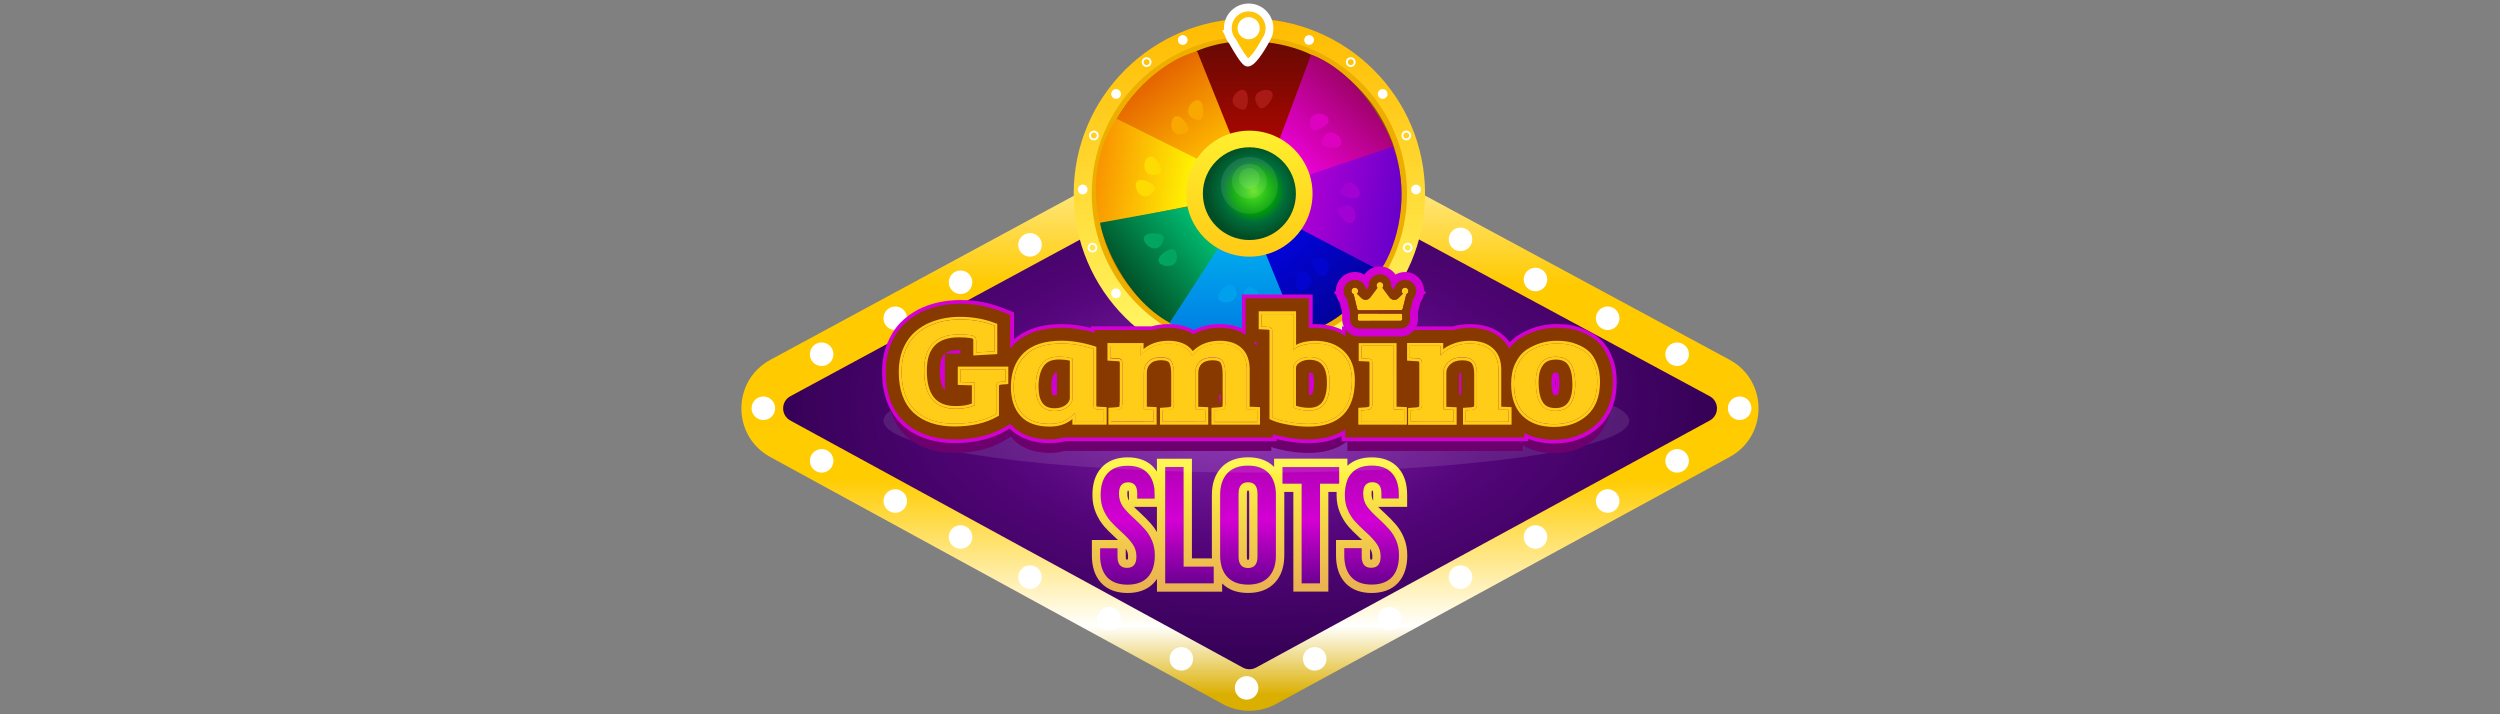 <?xml version="1.0" encoding="UTF-8"?>
<svg id="gambino_slots" data-name="gambino slots" xmlns="http://www.w3.org/2000/svg" width="560" height="160" xmlns:xlink="http://www.w3.org/1999/xlink" viewBox="0 0 560 160"><rect x="0" y="0" width="560" height="160" fill="#808080" stroke="none"/>
  <defs>
    <style>
      .cls-1 {
        isolation: isolate;
        opacity: .1;
      }

      .cls-1, .cls-2, .cls-3, .cls-4, .cls-5, .cls-6, .cls-7, .cls-8, .cls-9, .cls-10, .cls-11, .cls-12, .cls-13, .cls-14, .cls-15, .cls-16, .cls-17, .cls-18, .cls-19, .cls-20, .cls-21, .cls-22, .cls-23, .cls-24, .cls-25, .cls-26, .cls-27, .cls-28, .cls-29, .cls-30, .cls-31, .cls-32, .cls-33, .cls-34, .cls-35, .cls-36, .cls-37, .cls-38, .cls-39 {
        stroke-width: 0px;
      }

      .cls-1, .cls-17, .cls-33 {
        fill: #fff;
      }

      .cls-2 {
        fill: url(#radial-gradient);
      }

      .cls-3 {
        fill: url(#linear-gradient-11);
      }

      .cls-4 {
        fill: url(#linear-gradient-12);
      }

      .cls-5 {
        fill: url(#linear-gradient-10);
      }

      .cls-6 {
        fill: url(#linear-gradient-17);
      }

      .cls-7 {
        fill: url(#linear-gradient-16);
      }

      .cls-8 {
        fill: url(#linear-gradient-15);
      }

      .cls-9 {
        fill: url(#linear-gradient-18);
      }

      .cls-10 {
        fill: url(#linear-gradient-14);
      }

      .cls-11 {
        fill: url(#linear-gradient);
      }

      .cls-11, .cls-13, .cls-14, .cls-15, .cls-16, .cls-17, .cls-18, .cls-19 {
        fill-rule: evenodd;
      }

      .cls-12 {
        fill: url(#radial-gradient-2);
      }

      .cls-13 {
        fill: url(#linear-gradient-13);
      }

      .cls-14 {
        fill: url(#linear-gradient-19);
      }

      .cls-15, .cls-29 {
        fill: #d300d3;
      }

      .cls-16, .cls-36 {
        fill: #ffcc17;
      }

      .cls-18 {
        fill: #6c006c;
      }

      .cls-19 {
        fill: #883900;
      }

      .cls-20 {
        fill: url(#linear-gradient-4);
      }

      .cls-21 {
        fill: url(#linear-gradient-2);
      }

      .cls-22 {
        fill: url(#linear-gradient-3);
      }

      .cls-23 {
        fill: url(#linear-gradient-8);
      }

      .cls-24 {
        fill: url(#linear-gradient-9);
      }

      .cls-25 {
        fill: url(#linear-gradient-7);
      }

      .cls-26 {
        fill: url(#linear-gradient-5);
      }

      .cls-27 {
        fill: url(#linear-gradient-6);
      }

      .cls-28 {
        fill: #f9a701;
      }

      .cls-30 {
        fill: #dd02c0;
      }

      .cls-31 {
        fill: #aa1a14;
      }

      .cls-32 {
        fill: #a101d3;
      }

      .cls-34 {
        fill: #edae00;
      }

      .cls-35 {
        fill: #fedb03;
      }

      .cls-37 {
        fill: #0304ce;
      }

      .cls-38 {
        fill: #01a560;
      }

      .cls-39 {
        fill: #01a0ec;
      }
    </style>
    <radialGradient id="radial-gradient" cx="-296.73" cy="427.89" fx="-296.73" fy="427.89" r="1.58" gradientTransform="translate(-31521.9 12057.52) rotate(90) scale(40.33 -74.32)" gradientUnits="userSpaceOnUse">
      <stop offset="0" stop-color="#8e26b8"/>
      <stop offset=".5" stop-color="#530579"/>
      <stop offset="1" stop-color="#2e004d"/>
    </radialGradient>
    <linearGradient id="linear-gradient" x1="280" y1="134.13" x2="280" y2="6.36" gradientTransform="translate(0 162) scale(1 -1)" gradientUnits="userSpaceOnUse">
      <stop offset="0" stop-color="#fefbd5"/>
      <stop offset=".28" stop-color="#ffca00"/>
      <stop offset=".62" stop-color="#fc0"/>
      <stop offset=".88" stop-color="#fffffd"/>
      <stop offset="1" stop-color="#dbaf00"/>
    </linearGradient>
    <linearGradient id="linear-gradient-2" x1="279.86" y1="157.85" x2="279.86" y2="79.39" gradientTransform="translate(0 162) scale(1 -1)" gradientUnits="userSpaceOnUse">
      <stop offset="0" stop-color="#fb0"/>
      <stop offset="1" stop-color="#fffc6e"/>
    </linearGradient>
    <linearGradient id="linear-gradient-3" x1="279.86" y1="152.58" x2="279.86" y2="84.66" gradientTransform="translate(0 162) scale(1 -1)" gradientUnits="userSpaceOnUse">
      <stop offset="0" stop-color="#78460a"/>
      <stop offset="1" stop-color="#d48604"/>
    </linearGradient>
    <linearGradient id="linear-gradient-4" x1="280.95" y1="152.58" x2="280.95" y2="129.73" gradientTransform="translate(0 162) scale(1 -1)" gradientUnits="userSpaceOnUse">
      <stop offset="0" stop-color="#680903"/>
      <stop offset="1" stop-color="#aa0700"/>
    </linearGradient>
    <linearGradient id="linear-gradient-5" x1="305.39" y1="141.86" x2="289.51" y2="125.39" gradientTransform="translate(0 162) scale(1 -1)" gradientUnits="userSpaceOnUse">
      <stop offset="0" stop-color="#9d0267"/>
      <stop offset="1" stop-color="#ee01d8"/>
    </linearGradient>
    <linearGradient id="linear-gradient-6" x1="257.76" y1="144.56" x2="271.91" y2="126.59" gradientTransform="translate(0 162) scale(1 -1)" gradientUnits="userSpaceOnUse">
      <stop offset="0" stop-color="#e56400"/>
      <stop offset="1" stop-color="#ffbd00"/>
    </linearGradient>
    <linearGradient id="linear-gradient-7" x1="245.45" y1="124.03" x2="268.09" y2="120.47" gradientTransform="translate(0 162) scale(1 -1)" gradientUnits="userSpaceOnUse">
      <stop offset="0" stop-color="#f99201"/>
      <stop offset="1" stop-color="#fff803"/>
    </linearGradient>
    <linearGradient id="linear-gradient-8" x1="251.58" y1="98.77" x2="269.5" y2="113.02" gradientTransform="translate(0 162) scale(1 -1)" gradientUnits="userSpaceOnUse">
      <stop offset="0" stop-color="#014e26"/>
      <stop offset="1" stop-color="#00c274"/>
    </linearGradient>
    <linearGradient id="linear-gradient-9" x1="276.52" y1="84.76" x2="276.52" y2="107.61" gradientTransform="translate(0 162) scale(1 -1)" gradientUnits="userSpaceOnUse">
      <stop offset="0" stop-color="#0079e2"/>
      <stop offset="1" stop-color="#00acef"/>
    </linearGradient>
    <linearGradient id="linear-gradient-10" x1="301.63" y1="92.48" x2="287.34" y2="110.34" gradientTransform="translate(0 162) scale(1 -1)" gradientUnits="userSpaceOnUse">
      <stop offset="0" stop-color="#03029a"/>
      <stop offset="1" stop-color="#0204df"/>
    </linearGradient>
    <linearGradient id="linear-gradient-11" x1="313.6" y1="114.76" x2="291.03" y2="118.72" gradientTransform="translate(0 162) scale(1 -1)" gradientUnits="userSpaceOnUse">
      <stop offset="0" stop-color="#6800ca"/>
      <stop offset="1" stop-color="#b300d5"/>
    </linearGradient>
    <linearGradient id="linear-gradient-12" x1="279.86" y1="132.73" x2="279.86" y2="104.51" gradientTransform="translate(0 162) scale(1 -1)" gradientUnits="userSpaceOnUse">
      <stop offset="0" stop-color="#ffef2e"/>
      <stop offset="1" stop-color="#ffca16"/>
    </linearGradient>
    <radialGradient id="radial-gradient-2" cx="-261.99" cy="498.84" fx="-261.99" fy="498.84" r="1.58" gradientTransform="translate(-3001.56 1761.47) rotate(90) scale(6.56 -6.58)" gradientUnits="userSpaceOnUse">
      <stop offset="0" stop-color="#53de00"/>
      <stop offset=".18" stop-color="#24c802"/>
      <stop offset=".45" stop-color="#00a101"/>
      <stop offset=".68" stop-color="#006d3a"/>
      <stop offset="1" stop-color="#014e26"/>
    </radialGradient>
    <linearGradient id="linear-gradient-13" x1="279.7" y1="160.33" x2="279.7" y2="147.99" gradientTransform="translate(0 162) scale(1 -1)" gradientUnits="userSpaceOnUse">
      <stop offset="0" stop-color="#ffc30d"/>
      <stop offset="1" stop-color="#ffc200"/>
    </linearGradient>
    <linearGradient id="linear-gradient-14" x1="252.54" y1="57.68" x2="252.54" y2="31.04" gradientTransform="translate(0 162) scale(1 -1)" gradientUnits="userSpaceOnUse">
      <stop offset="0" stop-color="#b300b7"/>
      <stop offset=".46" stop-color="#d300d3"/>
      <stop offset="1" stop-color="#690091"/>
    </linearGradient>
    <linearGradient id="linear-gradient-15" x1="266.45" y1="57.68" x2="266.45" y2="31.04" xlink:href="#linear-gradient-14"/>
    <linearGradient id="linear-gradient-16" x1="279.56" x2="279.56" xlink:href="#linear-gradient-14"/>
    <linearGradient id="linear-gradient-17" x1="293.62" y1="57.68" x2="293.62" y2="31.04" xlink:href="#linear-gradient-14"/>
    <linearGradient id="linear-gradient-18" x1="307.26" x2="307.26" xlink:href="#linear-gradient-14"/>
    <linearGradient id="linear-gradient-19" x1="279.9" y1="57.68" x2="279.9" y2="31.04" gradientTransform="translate(0 162) scale(1 -1)" gradientUnits="userSpaceOnUse">
      <stop offset="0" stop-color="#fff541"/>
      <stop offset="1" stop-color="#ebb252"/>
    </linearGradient>
  </defs>
  <path class="cls-2" d="M275.66,153.35l-99.19-54.15c-6.12-3.34-6.1-12.13.03-15.44l99.19-53.63c2.6-1.41,5.74-1.41,8.35,0l99.45,53.63c6.14,3.31,6.16,12.11.03,15.45l-99.45,54.15c-2.62,1.43-5.79,1.43-8.41,0Z"/>
  <path class="cls-11" d="M273.93,25.78c3.7-2,8.15-2,11.85,0l101.61,54.79c8.68,4.68,8.7,17.08.04,21.8l-101.61,55.33c-3.72,2.03-8.22,2.02-11.94,0l-101.34-55.33c-8.64-4.72-8.62-17.1.04-21.78l101.34-54.79ZM281.35,33.96c-.92-.5-2.04-.5-2.96,0l-101.34,54.79c-2.17,1.17-2.17,4.27-.01,5.45l101.34,55.33c.93.51,2.05.51,2.99,0l101.61-55.33c2.16-1.18,2.16-4.28-.01-5.45l-101.61-54.79Z"/>
  <path class="cls-21" d="M319.21,43.38c0,21.67-17.62,39.23-39.35,39.23s-39.35-17.56-39.35-39.23,17.62-39.23,39.35-39.23,39.35,17.56,39.35,39.23Z"/>
  <path class="cls-34" d="M315.17,43.38c0,19.44-15.81,35.2-35.31,35.2s-35.31-15.76-35.31-35.2,15.81-35.2,35.31-35.2,35.31,15.76,35.31,35.2Z"/>
  <path class="cls-22" d="M313.92,43.38c0,18.75-15.25,33.96-34.06,33.96s-34.06-15.2-34.06-33.96,15.25-33.96,34.06-33.96,34.06,15.2,34.06,33.96Z"/>
  <path class="cls-20" d="M275.51,32.27l-7.47-20.83c10.83-4.59,22.5-.98,25.82.93l-7.47,19.9h-10.89Z"/>
  <path class="cls-31" d="M282.04,24c.54.64,1.45.1,2.27-.99,3.44-4.55-5.96-3.36-2.27.99Z"/>
  <path class="cls-31" d="M278.25,24.56c.81.2,1.24-.76,1.27-2.12.13-5.69-6.81.74-1.27,2.12Z"/>
  <path class="cls-26" d="M285.89,33.12l7.81-20.91c10.98,4.2,17.46,17.23,18.51,20.91l-19.05,7.01-7.27-7.01Z"/>
  <path class="cls-27" d="M268.42,38.16l-18.36-11.43c5.7-9.87,14.35-14.6,18.14-15.15l8.16,20.33-7.93,6.25Z"/>
  <path class="cls-25" d="M267.39,45.94l-20.97,4.25c-2.87-11.37,1.32-20.6,3.73-23.57l18.81,9.36-1.57,9.96Z"/>
  <path class="cls-23" d="M274.26,53.98l-12.19,18.35c-10.33-5.61-15.09-18.66-15.65-22.44l20.8-3.79,7.05,7.88Z"/>
  <path class="cls-24" d="M283.59,55.48l7.47,19.23c-11.98,5.89-25.77-.41-29.09-2.33l11.67-17.99,9.95,1.09Z"/>
  <path class="cls-5" d="M290.75,48.93l18.45,11.28c-5.56,10.33-14.53,14.07-18.32,14.65l-8.02-19.63,7.89-6.31Z"/>
  <path class="cls-3" d="M291.68,39.66l20.38-6.82c4.67,12.71-.49,24.83-2.96,27.76l-19.33-10.11,1.91-10.83Z"/>
  <path class="cls-4" d="M294.01,43.38c0,7.79-6.34,14.11-14.15,14.11s-14.15-6.32-14.15-14.11,6.34-14.11,14.15-14.11,14.15,6.32,14.15,14.11Z"/>
  <path class="cls-12" d="M290.28,43.38c0,5.74-4.67,10.39-10.42,10.39s-10.42-4.65-10.42-10.39,4.67-10.39,10.42-10.39,10.42,4.65,10.42,10.39Z"/>
  <path class="cls-1" d="M286.24,41.52c0,3.51-2.86,6.36-6.38,6.36s-6.38-2.85-6.38-6.36,2.86-6.36,6.38-6.36,6.38,2.85,6.38,6.36Z"/>
  <path class="cls-1" d="M283.75,40.59c0,2.14-1.74,3.88-3.89,3.88s-3.89-1.74-3.89-3.88,1.74-3.88,3.89-3.88,3.89,1.74,3.89,3.88Z"/>
  <path class="cls-1" d="M282.19,39.97c0,1.28-1.04,2.33-2.33,2.33s-2.33-1.04-2.33-2.33,1.04-2.33,2.33-2.33,2.33,1.04,2.33,2.33Z"/>
  <path class="cls-30" d="M296.05,31.62c-.27.79.65,1.29,2.01,1.44,5.68.62-.15-6.83-2.01-1.44Z"/>
  <path class="cls-32" d="M300.06,46.47c-.73.4-.38,1.39.52,2.41,3.79,4.26,4.48-5.16-.52-2.41Z"/>
  <path class="cls-37" d="M291.58,60.67c-.81-.21-1.24.75-1.28,2.12-.16,5.69,6.81-.7,1.28-2.12Z"/>
  <path class="cls-39" d="M276.38,64.11c-.42-.72-1.41-.36-2.41.57-4.2,3.86,5.26,4.37,2.41-.57Z"/>
  <path class="cls-38" d="M260.68,53.51c.2-.81-.76-1.23-2.12-1.27-5.71-.15.72,6.79,2.12,1.27Z"/>
  <path class="cls-35" d="M259.55,38.97c.79-.25.65-1.29-.03-2.46-2.88-4.92-5.42,4.18.03,2.46Z"/>
  <path class="cls-28" d="M268.39,26.89c.82.16,1.19-.83,1.14-2.19-.2-5.69-6.75,1.13-1.14,2.19Z"/>
  <path class="cls-30" d="M293.62,28.66c.24.8,1.29.67,2.48,0,4.97-2.8-4.12-5.45-2.48,0Z"/>
  <path class="cls-32" d="M300.25,42.65c-.36.75.5,1.36,1.83,1.65,5.57,1.25.62-6.8-1.83-1.65Z"/>
  <path class="cls-37" d="M294.35,58.02c-.78.3-.57,1.33.2,2.46,3.2,4.72,5.13-4.53-.2-2.46Z"/>
  <path class="cls-39" d="M280.22,64.23c-.76-.34-1.35.53-1.63,1.86-1.15,5.58,6.83.49,1.63-1.86Z"/>
  <path class="cls-38" d="M263.34,56.26c-.31-.77-1.34-.56-2.47.21-4.72,3.2,4.56,5.09,2.47-.21Z"/>
  <path class="cls-35" d="M258.6,42.67c.5-.66-.22-1.43-1.47-1.98-5.22-2.33-1.95,6.54,1.47,1.98Z"/>
  <path class="cls-28" d="M265.8,29.71c.76-.35.48-1.36-.35-2.44-3.49-4.51-4.83,4.84.35,2.44Z"/>
  <path class="cls-13" d="M283.54,8.98c.53-.75.84-1.67.84-2.66,0-2.57-2.09-4.65-4.67-4.65s-4.67,2.08-4.67,4.65c0,.43.06.85.17,1.24,0,0,0,0-.01,0,0,.02.02.03.03.05.18.64.5,1.22.92,1.71,1.03,1.85,2.36,4.05,3.1,4.59.95.71,3.26-3,4.3-4.94Z"/>
  <path class="cls-17" d="M279.7,2.55c-2.09,0-3.79,1.69-3.79,3.77,0,.35.05.69.14,1.01v.02s.01.02.01.02c.15.52.41.99.75,1.39l.06.07.04.08c.51.91,1.09,1.91,1.63,2.73.27.41.52.77.75,1.06.12.16.22.28.31.36.01,0,.03-.02.04-.03.27-.21.62-.59,1.02-1.11.79-1.03,1.6-2.4,2.11-3.35l.02-.05.03-.04c.43-.61.68-1.35.68-2.15,0-2.08-1.69-3.77-3.79-3.77ZM274.17,6.72c0-.13-.01-.26-.01-.4,0-3.06,2.49-5.53,5.54-5.53s5.54,2.47,5.54,5.53c0,1.15-.36,2.23-.96,3.12-.53.99-1.38,2.42-2.24,3.54-.43.56-.89,1.09-1.36,1.44-.23.17-.51.35-.84.43-.36.09-.78.05-1.15-.22-.28-.21-.56-.53-.81-.85-.27-.34-.55-.75-.83-1.18-.56-.85-1.14-1.85-1.65-2.76-.45-.55-.8-1.18-1.01-1.88l-.63-1.21h.4Z"/>
  <path class="cls-33" d="M282.19,6.32c0,1.37-1.11,2.48-2.49,2.48s-2.49-1.11-2.49-2.48,1.11-2.48,2.49-2.48,2.49,1.11,2.49,2.48Z"/>
  <path class="cls-33" d="M294.33,8.96c0,.6-.49,1.09-1.09,1.09s-1.09-.49-1.09-1.09.49-1.09,1.09-1.09,1.09.49,1.09,1.09Z"/>
  <path class="cls-17" d="M302.57,13.25c-.37,0-.67.3-.67.67s.3.67.67.67.67-.3.67-.67-.3-.67-.67-.67ZM302.57,15c.6,0,1.09-.49,1.09-1.09s-.49-1.09-1.09-1.09-1.09.49-1.09,1.09.49,1.09,1.09,1.09Z"/>
  <path class="cls-33" d="M310.81,21.05c0,.6-.49,1.09-1.09,1.09s-1.09-.49-1.09-1.09.49-1.09,1.09-1.09,1.09.49,1.09,1.09Z"/>
  <path class="cls-17" d="M315.01,29.68c-.37,0-.67.3-.67.67s.3.67.67.67.67-.3.67-.67-.3-.67-.67-.67ZM315.01,31.44c.6,0,1.09-.49,1.09-1.09s-.49-1.09-1.09-1.09-1.09.49-1.09,1.09.49,1.09,1.09,1.09Z"/>
  <path class="cls-33" d="M318.28,42.45c0,.6-.49,1.09-1.09,1.09s-1.09-.49-1.09-1.09.49-1.09,1.09-1.09,1.09.49,1.09,1.09Z"/>
  <path class="cls-33" d="M243.62,42.45c0,.6-.49,1.09-1.09,1.09s-1.09-.49-1.09-1.09.49-1.09,1.09-1.09,1.09.49,1.09,1.09Z"/>
  <path class="cls-17" d="M244.71,54.8c-.37,0-.67.3-.67.67s.3.67.67.67.67-.3.67-.67-.3-.67-.67-.67ZM244.71,56.56c.6,0,1.09-.49,1.09-1.09s-.49-1.09-1.09-1.09-1.09.49-1.09,1.09.49,1.09,1.09,1.09Z"/>
  <path class="cls-17" d="M315.32,54.8c-.37,0-.67.3-.67.67s.3.67.67.67.67-.3.67-.67-.3-.67-.67-.67ZM315.32,56.56c.6,0,1.09-.49,1.09-1.09s-.49-1.09-1.09-1.09-1.09.49-1.09,1.09.49,1.09,1.09,1.09Z"/>
  <path class="cls-33" d="M310.81,65.71c0,.6-.49,1.09-1.09,1.09s-1.09-.49-1.09-1.09.49-1.09,1.09-1.09,1.09.49,1.09,1.09Z"/>
  <path class="cls-33" d="M251.09,65.71c0,.6-.49,1.09-1.09,1.09s-1.09-.49-1.09-1.09.49-1.09,1.09-1.09,1.09.49,1.09,1.09Z"/>
  <path class="cls-17" d="M259.02,73.41c-.37,0-.67.3-.67.67s.3.67.67.67.67-.3.67-.67-.3-.67-.67-.67ZM259.02,75.17c.6,0,1.09-.49,1.09-1.09s-.49-1.09-1.09-1.09-1.09.49-1.09,1.09.49,1.09,1.09,1.09Z"/>
  <path class="cls-17" d="M301.33,73.41c-.37,0-.67.3-.67.67s.3.67.67.67.67-.3.67-.67-.3-.67-.67-.67ZM301.33,75.17c.6,0,1.09-.49,1.09-1.09s-.49-1.09-1.09-1.09-1.09.49-1.09,1.09.49,1.09,1.09,1.09Z"/>
  <path class="cls-33" d="M289.97,79.66c0,.6-.49,1.09-1.09,1.09s-1.09-.49-1.09-1.09.49-1.09,1.09-1.09,1.09.49,1.09,1.09Z"/>
  <path class="cls-33" d="M272.24,79.66c0,.6-.49,1.09-1.09,1.09s-1.09-.49-1.09-1.09.49-1.09,1.09-1.09,1.09.49,1.09,1.09Z"/>
  <path class="cls-17" d="M245.02,29.68c-.37,0-.67.3-.67.67s.3.67.67.67.67-.3.67-.67-.3-.67-.67-.67ZM245.02,31.44c.6,0,1.09-.49,1.09-1.09s-.49-1.09-1.09-1.09-1.09.49-1.09,1.09.49,1.09,1.09,1.09Z"/>
  <path class="cls-33" d="M251.09,21.05c0,.6-.49,1.09-1.09,1.09s-1.09-.49-1.09-1.09.49-1.09,1.09-1.09,1.09.49,1.09,1.09Z"/>
  <path class="cls-17" d="M256.84,13.25c-.37,0-.67.3-.67.67s.3.67.67.67.67-.3.67-.67-.3-.67-.67-.67ZM256.84,15c.6,0,1.09-.49,1.09-1.09s-.49-1.09-1.09-1.09-1.09.49-1.09,1.09.49,1.09,1.09,1.09Z"/>
  <path class="cls-33" d="M266.02,8.96c0,.6-.49,1.09-1.09,1.09s-1.09-.49-1.09-1.09.49-1.09,1.09-1.09,1.09.49,1.09,1.09Z"/>
  <path class="cls-33" d="M329.79,53.61c0,1.46-1.18,2.64-2.64,2.64s-2.64-1.18-2.64-2.64,1.18-2.64,2.64-2.64,2.64,1.18,2.64,2.64Z"/>
  <path class="cls-33" d="M329.79,129.28c0,1.46-1.19,2.64-2.64,2.64s-2.64-1.18-2.64-2.64,1.18-2.64,2.64-2.64,2.64,1.18,2.64,2.64Z"/>
  <path class="cls-33" d="M233.36,129.28c0,1.46-1.18,2.64-2.64,2.64s-2.64-1.18-2.64-2.64,1.18-2.64,2.64-2.64,2.64,1.18,2.64,2.64Z"/>
  <path class="cls-33" d="M233.36,54.85c0,1.46-1.18,2.64-2.64,2.64s-2.64-1.18-2.64-2.64,1.18-2.64,2.64-2.64,2.64,1.18,2.64,2.64Z"/>
  <path class="cls-33" d="M313.92,138.59c0,1.46-1.18,2.64-2.64,2.64s-2.64-1.18-2.64-2.64,1.18-2.64,2.64-2.64,2.64,1.18,2.64,2.64Z"/>
  <path class="cls-33" d="M251.09,138.59c0,1.46-1.18,2.64-2.64,2.64s-2.64-1.18-2.64-2.64,1.18-2.64,2.64-2.64,2.64,1.18,2.64,2.64Z"/>
  <path class="cls-33" d="M281.88,154.09c0,1.46-1.18,2.64-2.64,2.64s-2.64-1.18-2.64-2.64,1.18-2.64,2.64-2.64,2.64,1.18,2.64,2.64Z"/>
  <path class="cls-33" d="M297.13,147.58c0,1.46-1.18,2.64-2.64,2.64s-2.64-1.18-2.64-2.64,1.18-2.64,2.64-2.64,2.64,1.18,2.64,2.64Z"/>
  <path class="cls-33" d="M267.26,147.58c0,1.46-1.18,2.64-2.64,2.64s-2.64-1.18-2.64-2.64,1.18-2.64,2.64-2.64,2.64,1.18,2.64,2.64Z"/>
  <path class="cls-33" d="M346.59,62.61c0,1.46-1.19,2.64-2.64,2.64s-2.64-1.18-2.64-2.64,1.18-2.64,2.64-2.64,2.64,1.18,2.64,2.64Z"/>
  <path class="cls-33" d="M346.59,120.29c0,1.46-1.19,2.64-2.64,2.64s-2.64-1.18-2.64-2.64,1.18-2.64,2.64-2.64,2.64,1.18,2.64,2.64Z"/>
  <path class="cls-33" d="M217.8,120.29c0,1.46-1.18,2.64-2.64,2.64s-2.64-1.18-2.64-2.64,1.18-2.64,2.64-2.64,2.64,1.18,2.64,2.64Z"/>
  <path class="cls-33" d="M217.8,63.23c0,1.46-1.18,2.64-2.64,2.64s-2.64-1.18-2.64-2.64,1.18-2.64,2.64-2.64,2.64,1.18,2.64,2.64Z"/>
  <path class="cls-33" d="M362.76,71.29c0,1.46-1.19,2.64-2.64,2.64s-2.65-1.18-2.65-2.64,1.19-2.64,2.65-2.64,2.64,1.18,2.64,2.64Z"/>
  <path class="cls-33" d="M362.76,112.23c0,1.46-1.19,2.64-2.64,2.64s-2.65-1.18-2.65-2.64,1.19-2.64,2.65-2.64,2.64,1.18,2.64,2.64Z"/>
  <path class="cls-33" d="M203.18,112.23c0,1.46-1.18,2.64-2.64,2.64s-2.64-1.18-2.64-2.64,1.18-2.64,2.64-2.64,2.64,1.18,2.64,2.64Z"/>
  <path class="cls-33" d="M203.18,71.29c0,1.46-1.18,2.64-2.64,2.64s-2.64-1.18-2.64-2.64,1.18-2.64,2.64-2.64,2.64,1.18,2.64,2.64Z"/>
  <path class="cls-33" d="M378.32,79.35c0,1.46-1.19,2.64-2.65,2.64s-2.64-1.18-2.64-2.64,1.19-2.64,2.64-2.64,2.65,1.18,2.65,2.64Z"/>
  <path class="cls-33" d="M186.69,79.35c0,1.46-1.18,2.64-2.64,2.64s-2.64-1.18-2.64-2.64,1.18-2.64,2.64-2.64,2.64,1.18,2.64,2.64Z"/>
  <path class="cls-33" d="M378.32,103.23c0,1.46-1.19,2.64-2.65,2.64s-2.64-1.18-2.64-2.64,1.19-2.64,2.64-2.64,2.65,1.18,2.65,2.64Z"/>
  <path class="cls-33" d="M186.69,103.23c0,1.46-1.18,2.64-2.64,2.64s-2.64-1.18-2.64-2.64,1.18-2.64,2.64-2.64,2.64,1.18,2.64,2.64Z"/>
  <path class="cls-33" d="M392.32,91.45c0,1.46-1.18,2.64-2.64,2.64s-2.64-1.18-2.64-2.64,1.19-2.64,2.64-2.64,2.64,1.18,2.64,2.64Z"/>
  <path class="cls-33" d="M173.63,91.45c0,1.46-1.18,2.64-2.64,2.64s-2.64-1.18-2.64-2.64,1.18-2.64,2.64-2.64,2.64,1.18,2.64,2.64Z"/>
  <path class="cls-10" d="M246.53,110.87c0-2.11.51-3.72,1.53-4.84,1.02-1.14,2.53-1.71,4.52-1.71s3.5.57,4.52,1.71c1.02,1.12,1.53,2.73,1.53,4.84v.82h-3.88v-1.08c0-.89-.17-1.54-.52-1.94-.35-.42-.86-.63-1.53-.63s-1.18.21-1.53.63c-.35.4-.52,1.04-.52,1.94,0,1.09.29,2.05.86,2.87.6.82,1.48,1.75,2.65,2.79.97.89,1.75,1.69,2.35,2.38.6.67,1.11,1.49,1.53,2.46.42.97.63,2.07.63,3.31,0,2.11-.52,3.73-1.57,4.88-1.05,1.12-2.56,1.67-4.55,1.67s-3.51-.56-4.55-1.67c-1.05-1.14-1.57-2.77-1.57-4.88v-1.6h3.88v1.86c0,1.69.71,2.53,2.13,2.53s2.13-.84,2.13-2.53c0-1.09-.3-2.05-.9-2.87-.57-.82-1.44-1.75-2.61-2.79-.97-.89-1.75-1.67-2.35-2.34-.6-.69-1.11-1.53-1.53-2.49-.42-.97-.63-2.07-.63-3.31Z"/>
  <path class="cls-8" d="M265.12,104.61v22.33h6.76v3.72h-10.86v-26.05h4.11Z"/>
  <path class="cls-7" d="M273.33,110.87c0-2.08.53-3.7,1.61-4.84,1.07-1.14,2.61-1.71,4.63-1.71s3.56.57,4.63,1.71,1.61,2.75,1.61,4.84v13.55c0,2.08-.53,3.7-1.61,4.84s-2.61,1.71-4.63,1.71-3.56-.57-4.63-1.71c-1.07-1.14-1.61-2.75-1.61-4.84v-13.55ZM277.44,124.67c0,1.71.71,2.57,2.13,2.57s2.13-.86,2.13-2.57v-14.07c0-1.71-.71-2.57-2.13-2.57s-2.13.86-2.13,2.57v14.07Z"/>
  <path class="cls-6" d="M299.96,104.61v3.72h-4.29v22.33h-4.11v-22.33h-4.29v-3.72h12.69Z"/>
  <path class="cls-9" d="M301.25,110.87c0-2.11.51-3.72,1.53-4.84,1.02-1.14,2.53-1.71,4.52-1.71s3.5.57,4.52,1.71c1.02,1.12,1.53,2.73,1.53,4.84v.82h-3.88v-1.08c0-.89-.17-1.54-.52-1.94-.35-.42-.86-.63-1.53-.63s-1.18.21-1.53.63c-.35.4-.52,1.04-.52,1.94,0,1.09.29,2.05.86,2.87.6.82,1.48,1.75,2.65,2.79.97.89,1.75,1.69,2.35,2.38.6.67,1.11,1.49,1.53,2.46.42.97.63,2.07.63,3.31,0,2.11-.52,3.73-1.57,4.88-1.05,1.12-2.56,1.67-4.55,1.67s-3.51-.56-4.55-1.67c-1.05-1.14-1.57-2.77-1.57-4.88v-1.6h3.88v1.86c0,1.69.71,2.53,2.13,2.53s2.13-.84,2.13-2.53c0-1.09-.3-2.05-.9-2.87-.57-.82-1.44-1.75-2.61-2.79-.97-.89-1.75-1.67-2.35-2.34-.6-.69-1.11-1.53-1.53-2.49-.42-.97-.63-2.07-.63-3.31Z"/>
  <path class="cls-14" d="M258.58,109.82c.03.33.05.68.05,1.04v.82h-3.88v-1.08c0-.89-.17-1.54-.52-1.94-.35-.42-.86-.63-1.53-.63s-1.18.21-1.53.63c-.35.4-.52,1.04-.52,1.94,0,1.09.29,2.05.86,2.87.6.82,1.48,1.75,2.65,2.79.97.89,1.75,1.69,2.35,2.38.6.67,1.11,1.49,1.53,2.46.42.97.63,2.07.63,3.31,0,2.11-.52,3.73-1.57,4.88-1.05,1.12-2.56,1.67-4.55,1.67s-3.51-.56-4.55-1.67c-1-1.09-1.52-2.63-1.57-4.61,0-.09,0-.17,0-.26v-1.6h3.88v1.86c0,1.69.71,2.53,2.13,2.53s2.13-.84,2.13-2.53c0-1.09-.3-2.05-.9-2.87-.57-.82-1.44-1.75-2.61-2.79-.97-.89-1.75-1.67-2.35-2.34-.6-.69-1.11-1.53-1.53-2.49-.42-.97-.63-2.07-.63-3.31,0-2.11.51-3.72,1.53-4.84,1.02-1.14,2.53-1.71,4.52-1.71s3.5.57,4.52,1.71c.85.92,1.34,2.19,1.49,3.8ZM258.48,104.78c.25.27.47.56.67.86v-2.89h7.84v22.33h4.49c-.01-.22-.02-.44-.02-.67v-13.55c0-2.39.62-4.52,2.11-6.11l1.36,1.27c-1.07,1.14-1.61,2.75-1.61,4.84v13.55c0,.23,0,.45.02.67.04.68.14,1.3.31,1.86.03.1.06.19.09.28.27.79.66,1.46,1.19,2.02,1.07,1.14,2.61,1.71,4.63,1.71s3.56-.57,4.63-1.71c1.07-1.14,1.61-2.75,1.61-4.84v-13.55c0-.23,0-.45-.02-.67-.04-.68-.14-1.3-.31-1.86-.02-.07-.04-.14-.07-.22-.27-.82-.67-1.51-1.21-2.09-1.07-1.14-2.61-1.71-4.63-1.71s-3.56.57-4.63,1.71l-1.36-1.27c1.52-1.62,3.62-2.3,5.99-2.3s4.34.64,5.84,2.15v-1.85h16.42v1.59c1.43-1.32,3.34-1.88,5.47-1.88,2.35,0,4.43.68,5.9,2.33,1.43,1.57,2.01,3.7,2.01,6.08v2.68h-6.49c.39.4.85.85,1.39,1.33h.01s.01.02.01.02c1,.92,1.83,1.76,2.49,2.53.74.84,1.35,1.83,1.83,2.94.54,1.24.79,2.6.79,4.06,0,2.4-.6,4.54-2.06,6.13h0s0,.01,0,.01c-1.5,1.6-3.57,2.27-5.92,2.27s-4.42-.67-5.92-2.27h0s0-.01,0-.01c-1.46-1.59-2.06-3.73-2.06-6.13v-3.46h5.85c-.19-.18-.39-.36-.6-.55h-.01s-.01-.02-.01-.02c-1-.92-1.83-1.74-2.48-2.48h-.01s-.01-.03-.01-.03c-.73-.85-1.34-1.85-1.82-2.96-.54-1.24-.79-2.6-.79-4.06,0-.23,0-.45.02-.67h-1.86v22.33h-7.84v-22.33h-2.05c.01.22.02.44.02.67v13.55c0,2.39-.62,4.52-2.11,6.11-1.52,1.62-3.62,2.3-5.99,2.3s-4.32-.63-5.82-2.12v1.83h-14.6v-2.85c-.2.3-.43.59-.68.87h0s0,.01,0,.01c-1.5,1.6-3.57,2.27-5.92,2.27s-4.42-.67-5.92-2.27h0s0-.01,0-.01c-1.46-1.59-2.06-3.73-2.06-6.13v-3.46h5.85c-.19-.18-.39-.36-.6-.55h-.01s-.01-.02-.01-.02c-1-.92-1.83-1.74-2.48-2.48h-.01s-.01-.03-.01-.03c-.73-.85-1.34-1.85-1.82-2.96-.54-1.24-.79-2.6-.79-4.06,0-2.38.58-4.51,2.01-6.08,1.47-1.64,3.55-2.33,5.9-2.33s4.43.68,5.9,2.33ZM252.17,122.92v1.75c0,.38.05.57.08.66.04,0,.1.01.18.01s.14,0,.18-.01c.03-.09.08-.28.08-.66,0-.72-.19-1.28-.52-1.75ZM259.15,119.17v-5.63h-5.15c.39.4.85.85,1.39,1.33h.01s.01.02.01.02c1,.92,1.83,1.76,2.49,2.53.47.53.88,1.11,1.24,1.75ZM252.88,112.17v-1.56c0-.33-.03-.55-.07-.67,0-.01,0-.02,0-.03-.03,0-.06,0-.11,0s-.08,0-.11,0c0,0,0,.02,0,.03-.03.12-.07.34-.07.67,0,.63.13,1.13.37,1.56ZM271.88,126.94h-6.76v-22.33h-4.11v26.05h10.86v-3.72ZM291.57,108.34v22.33h4.11v-22.33h4.29v-3.72h-12.69v3.72h4.29ZM301.83,107.53c-.11.25-.2.52-.27.8-.15.56-.25,1.18-.29,1.86-.01.22-.02.44-.02.67,0,1.24.21,2.34.63,3.31.42.97.93,1.8,1.53,2.49.6.67,1.38,1.45,2.35,2.34,1.17,1.04,2.04,1.97,2.61,2.79.6.82.9,1.77.9,2.87,0,1.69-.71,2.53-2.13,2.53s-2.13-.84-2.13-2.53v-1.86h-3.88v1.6c0,.09,0,.17,0,.26.04,1.98.56,3.52,1.57,4.61,1.05,1.12,2.56,1.67,4.55,1.67s3.51-.56,4.55-1.67c1.05-1.14,1.57-2.77,1.57-4.88,0-1.24-.21-2.34-.63-3.31-.42-.97-.93-1.79-1.53-2.46-.6-.69-1.38-1.49-2.35-2.38-1.17-1.04-2.05-1.97-2.65-2.79-.57-.82-.86-1.77-.86-2.87,0-.89.17-1.54.52-1.94.35-.42.86-.63,1.53-.63s1.18.21,1.53.63c.35.4.52,1.04.52,1.94v1.08h3.88v-.82c0-.36-.02-.71-.04-1.04-.15-1.61-.64-2.87-1.49-3.8-1.02-1.14-2.53-1.71-4.52-1.71s-3.5.57-4.52,1.71c-.39.43-.71.93-.95,1.51ZM307.6,112.17c-.24-.43-.37-.93-.37-1.56,0-.33.03-.55.07-.67,0-.01,0-.02,0-.03.03,0,.06,0,.11,0s.08,0,.11,0c0,0,0,.02,0,.03.03.12.07.34.07.67v1.56ZM306.89,122.92v1.75c0,.38.05.57.08.66.04,0,.1.01.18.01s.14,0,.18-.01c.03-.09.08-.28.08-.66,0-.72-.19-1.28-.52-1.75ZM279.39,125.37s.09.01.17.01.14,0,.17-.01c.03-.09.09-.29.09-.7v-14.07c0-.4-.05-.61-.09-.7-.04,0-.09-.01-.17-.01s-.14,0-.17.01c-.03.09-.09.29-.09.7v14.07c0,.4.05.61.09.7ZM279.56,127.24c-1.42,0-2.13-.86-2.13-2.57v-14.07c0-1.71.71-2.57,2.13-2.57s2.13.86,2.13,2.57v14.07c0,1.71-.71,2.57-2.13,2.57Z"/>
  <path class="cls-1" d="M364.94,94.24c0,6.42-37.4,11.63-83.53,11.63s-83.52-5.21-83.52-11.63,37.4-11.63,83.52-11.63,83.53,5.21,83.53,11.63Z"/>
  <path class="cls-18" d="M226.26,97.94l-1.55.9c-3.1,1.79-6.79,2.59-10.91,2.59s-8.02-1.12-10.86-3.74h-.01s-.01-.03-.01-.03c-2.89-2.73-4.09-6.57-4.09-10.96,0-2.01.3-3.91.97-5.67v-.03s.02-.02.02-.02c.66-1.65,1.54-3.12,2.7-4.34l.02-.02.02-.02c1.1-1.12,2.37-2.05,3.79-2.79l.03-.02h.03c2.64-1.31,5.56-1.93,8.7-1.93s6.06.52,8.83,1.6l1.98.77v8.51c.47-.73,1.02-1.42,1.68-2.05,2.57-2.48,6.16-3.45,10.18-3.45,2.56,0,5.17.42,7.84,1.24v-.73h12.55c1.12-.34,2.33-.51,3.59-.51,2.07,0,4.03.46,5.61,1.53,1.72-1.03,3.71-1.53,5.88-1.53s4.47.54,6.21,1.97v-8.58h13.35v6.72c.59-.07,1.18-.11,1.79-.11,2.73,0,5.24.69,7.28,2.25v-1.74h23.73c1.17-.34,2.38-.51,3.63-.51,2.52,0,4.93.61,6.79,2.27.91.79,1.57,1.73,2.01,2.76.71-1.06,1.6-1.97,2.68-2.68h.02s.02-.02.02-.02c2.43-1.55,5.13-2.32,8.03-2.32,1.87,0,3.65.26,5.23.89,1.34.51,2.59,1.19,3.59,2.12,1.1.98,1.87,2.27,2.41,3.64.64,1.54.91,3.24.91,5.03,0,3.73-1.1,7.05-3.75,9.4-2.47,2.19-5.57,3.19-9.03,3.19-2.6,0-5.01-.55-7.04-1.81v1.3h-39.29v-2.19c-2.34,1.88-5.39,2.63-8.74,2.63-1.62,0-3.29-.17-5.01-.49-1.2-.21-2.32-.48-3.3-.83v.88h-46.35c-1.01.3-2.09.44-3.21.44-3.28,0-6.31-.88-8.43-3.23-.16-.18-.32-.37-.47-.56v.28ZM225.26,88.83v-2.71h-10.08v2.88l3.12.1h.04v5.05c-1,.54-2.43.81-4.29.81-4.7,0-7.04-2.85-7.04-8.54,0-5.4,2.6-8.1,7.81-8.1,2.16,0,3.39.21,3.68.64.05.07.09.17.12.29.03.13.04.28.04.46v2.64l4.13-.24v-5.76c-2.38-.93-4.94-1.39-7.69-1.39s-5.17.53-7.33,1.59c-1.13.59-2.13,1.32-3,2.2-.84.88-1.52,2-2.06,3.36-.51,1.36-.77,2.88-.77,4.58,0,3.84,1.04,6.74,3.12,8.71,2.11,1.94,5.02,2.91,8.74,2.91s6.84-.72,9.35-2.17v-6.13c0-.39.07-.66.22-.8,0,0,.01-.01.02-.02.14-.11.33-.2.6-.25.1-.02.21-.04.34-.05l.93-.07ZM215.55,79.72h0s0,0,0,0ZM215.55,81.44v1.58h-3.48v8.51c-.42-.18-.7-.42-.9-.67-.53-.64-1.05-1.94-1.05-4.44,0-2.25.54-3.37,1.08-3.93.52-.54,1.52-1.07,3.62-1.07.27,0,.52,0,.74.01ZM227.17,91.8c.23,1.77.86,3.22,1.88,4.35,1.15,1.28,2.85,2,5.08,2.17.33.02.67.04,1.03.04s.71-.02,1.05-.06c.53-.06,1.03-.17,1.5-.33.06-.02.11-.04.17-.06.97-.35,1.82-.91,2.53-1.67,0,0,.02-.02.03-.03.08-.09.16-.17.23-.27,0-.01.02-.02.03-.03l.12.03v1.97h6.44v-2.71l-1.3-.07c-.08,0-.15-.01-.22-.02-.26-.04-.46-.11-.59-.22-.02-.02-.05-.05-.07-.08-.09-.14-.14-.36-.14-.66v-12.61c-1.62-.51-3.2-.86-4.73-1.04-.84-.1-1.67-.15-2.48-.15-.21,0-.41,0-.61,0-1.16.03-2.23.16-3.19.39-1.73.41-3.14,1.14-4.22,2.18-.54.52-.99,1.1-1.37,1.74-.26.45-.49.94-.67,1.45-.3.82-.49,1.73-.58,2.71-.04.42-.06.84-.06,1.29,0,.59.04,1.15.11,1.68ZM239.69,83.57c-.54-.14-1.19-.22-1.94-.25-.2,0-.4-.01-.61-.01-.87,0-1.62.14-2.25.42-.69.3-1.25.77-1.67,1.41-.81,1.22-1.21,2.84-1.21,4.85,0,2.91.89,4.66,2.66,5.26.16.05.32.1.5.13.33.07.68.1,1.05.1,1.18,0,2.15-.29,2.9-.87,0,0,0,0,.01,0,.74-.6,1.12-1.27,1.13-2.02,0-.01,0-.03,0-.04v-8.78c-.18-.07-.37-.13-.57-.18ZM237.15,86.41h0c-1.04,0-1.24.29-1.33.44-.37.56-.7,1.51-.7,3.14,0,1.52.31,2.1.41,2.23.03.04.05.05.09.07.06.02.23.08.6.08.55,0,.81-.11.94-.18v-5.78ZM248.86,95.34v2.58h9.55v-2.71l-2.19-.1v-8.2c0-.97.32-1.79.97-2.44,0,0,0,0,0,0,.65-.65,1.59-.98,2.83-.98.27,0,.53.01.75.04.84.1,1.38.39,1.63.87.35.59.53,1.5.53,2.75v6.98c0,.3-.05.53-.15.69-.04.06-.08.11-.13.15-.19.14-.49.23-.89.27l-1.34.1v2.58h9.55v-2.71l-2.23-.1v-8.13c0-1.05.32-1.9.96-2.53,0,0,0,0,.01-.01.67-.63,1.63-.95,2.87-.95.26,0,.49.01.71.04.83.1,1.38.39,1.64.88.35.59.53,1.5.53,2.75v7.02c-.02.28-.08.5-.19.66-.04.06-.08.11-.14.15-.16.14-.45.23-.85.27M279.3,94.82v.29l2.31.1v2.71h-9.64v-2.58l1.13-.09M271.37,92.16v-5.03c0-.21,0-.39-.02-.55-.21.02-.34.05-.42.07-.01,0-.02,0-.03.01-.01.04-.03.14-.03.3v5.17l.5.02ZM270.86,86.69s0,0,0,0,0,0,0,0ZM281.87,82.73v-3.09l-2.07-.1s.04.03.05.05c.97.9,1.62,1.97,2.02,3.14ZM277.72,81.85c-1.05-.99-2.55-1.49-4.49-1.49-.32,0-.63.01-.94.04-.23.02-.46.05-.68.09-.74.12-1.43.34-2.06.64-.86.41-1.63.99-2.29,1.73,0,.01-.02.02-.03.03-.05.06-.1.12-.15.18-.15-.31-.33-.58-.54-.84-.45-.56-1.02-1-1.72-1.31-.85-.38-1.88-.57-3.09-.57-.33,0-.66.01-.97.04-.25.02-.49.06-.73.1-.48.08-.95.21-1.38.37,0,0,0,0,0,0-1.16.42-2.16,1.12-2.99,2.07-.04.04-.07.09-.11.13v-2.2h-6.84v2.75l1.7.1c.36.02.62.11.75.25,0,0,.01.01.02.02.16.14.24.4.24.78v9.35h-.04c0,.3-.05.53-.15.69-.04.06-.08.11-.13.15-.16.11-.4.2-.71.25-.06,0-.12.02-.18.02l-1.34.1M248.3,91.02v-4.32h-.23s0,5.44,0,5.44h.19s0-1.12,0-1.12h.04ZM279.3,94.82v-8.56c0-1.97-.53-3.43-1.58-4.41M259.84,92.17v-5.03c0-.21,0-.4-.02-.55-.22.01-.35.05-.4.07,0,0-.02,0-.02,0-.01.01-.02.02-.02.03,0,0,0,.01,0,.02,0,0-.02.06-.02.19v5.24l.5.02ZM288.58,97.92c.68.13,1.34.23,1.99.3.85.09,1.67.14,2.46.14.07,0,.14,0,.2,0,.81,0,1.58-.07,2.29-.18,3.02-.48,5.1-1.89,6.25-4.23.23-.47.42-.98.58-1.52.32-1.13.48-2.41.48-3.86,0-.67-.05-1.3-.15-1.88-.15-.93-.43-1.77-.83-2.51-.33-.61-.75-1.16-1.25-1.64-1.48-1.44-3.49-2.17-6.02-2.17h-.01c-.44,0-.86.02-1.26.06-.18.02-.36.04-.53.07-1.24.2-2.27.63-3.11,1.29v-8.03h-7.13v2.81l1.42.07c.34.01.59.08.76.22.17.14.25.33.25.59v19.45c.86.41,2.06.75,3.6,1.02ZM291.07,95.15c.61.14,1.27.21,1.97.22.07,0,.13,0,.2,0,.59,0,1.13-.08,1.61-.23,2-.65,3.01-2.66,3.01-6.04s-1.16-5.23-3.49-5.64c-.33-.06-.68-.09-1.05-.09-.76,0-1.44.14-2.05.43-.17.08-.34.17-.5.28-.66.43-1.02.97-1.08,1.63,0,.07,0,.13,0,.2v8.78c.44.19.9.34,1.39.45ZM292.79,92.26c.14,0,.3.01.45.01.42,0,.64-.07.73-.11.08-.04.14-.08.22-.19.2-.28.55-1.07.55-2.87,0-1.59-.33-2.2-.46-2.37,0,0,0,0,0,0-.03-.05-.18-.25-.95-.25-.22,0-.4.03-.53.06v5.72ZM304.96,83.68l1.42.07c.38,0,.63.07.77.2,0,0,.01.01.02.02.15.14.22.39.22.76v9.42c0,.27-.07.49-.2.66-.19.24-.51.38-.97.42l-1.34.1v2.58h9.64v-2.71l-2.31-.1v-14.24h-7.25v2.81ZM315.32,92.14h.09s0-5.47,0-5.47h-.09s0,5.47,0,5.47ZM316.01,95.34v2.58h9.63v-2.71l-2.31-.1v-8.2c0-.9.36-1.69,1.08-2.36.02-.02.04-.03.06-.05.53-.48,1.19-.79,1.98-.93.02,0,.03,0,.05,0,.32-.05.65-.08,1.01-.08.28,0,.53.01.77.04.88.1,1.5.39,1.86.87.46.59.69,1.5.69,2.75v6.98c0,.3-.05.53-.15.69-.04.06-.08.11-.13.15-.19.14-.48.23-.89.27l-1.34.1v2.58h9.64v-2.71l-2.31-.1v-8.85c0-1.97-.57-3.43-1.7-4.41-1.11-.99-2.69-1.49-4.74-1.49-.32,0-.64.01-.96.04-.25.02-.5.06-.74.1-.6.1-1.19.26-1.75.48-.11.04-.21.08-.32.13-1.02.42-1.86.97-2.53,1.67-.09.1-.18.2-.27.3v-2.2h-6.84v2.71l1.7.1c.34.01.6.11.77.29.16.17.25.43.25.76v9.39c0,.3-.05.53-.15.69-.04.06-.08.11-.13.15-.14.1-.35.18-.61.23-.01,0-.03,0-.04,0-.07.01-.15.02-.24.03l-1.34.1ZM340.01,85.04c-.59,1.22-.89,2.67-.89,4.34,0,1.01.09,1.94.28,2.79.26,1.17.69,2.19,1.3,3.04.12.16.24.32.37.48.14.16.29.32.45.47,1.27,1.21,2.93,1.94,4.98,2.18.52.06,1.06.09,1.62.09.11,0,.22,0,.32,0,1.05-.02,2.03-.16,2.94-.41,1.41-.39,2.64-1.05,3.7-1.99,1.81-1.6,2.71-3.97,2.71-7.08,0-1.49-.23-2.78-.69-3.86-.43-1.11-.97-1.94-1.62-2.51-.62-.59-1.5-1.1-2.63-1.53-.7-.28-1.49-.48-2.39-.58-.53-.06-1.1-.09-1.7-.09-.08,0-.16,0-.24,0-1.11.02-2.17.18-3.19.48-1.02.3-2,.75-2.93,1.34-1,.66-1.79,1.6-2.39,2.85ZM347.04,95.27c.33.09.69.14,1.07.16.11,0,.21,0,.32,0,.74,0,1.38-.12,1.93-.37,1.65-.75,2.48-2.61,2.48-5.59,0-2.01-.34-3.54-1.01-4.58-.43-.69-1.07-1.16-1.91-1.39-.35-.1-.74-.15-1.17-.17-.08,0-.16,0-.24,0-.82,0-1.53.14-2.12.42-.52.25-.94.6-1.28,1.07-.73.99-1.09,2.35-1.09,4.07,0,3.19.7,5.19,2.11,6,.27.16.58.28.91.37ZM327.72,92.19v-5.05c0-.23-.01-.41-.03-.56-.06,0-.12,0-.18,0-.7,0-.9.17-.96.22-.06.05-.09.09-.1.11v5.23l1.27.06ZM306.38,86.85s0,0,0,0h0ZM349.21,86.56l-.02-.02h0s-.23-.09-.68-.09-.66.07-.75.11c-.07.03-.1.05-.14.11-.21.29-.49.93-.49,2.24,0,1.4.16,2.32.35,2.87.1.3.19.42.23.47.06.03.27.11.72.11.39,0,.58-.07.65-.1.05-.02.1-.05.16-.13.17-.22.5-.94.5-2.63s-.31-2.58-.51-2.89l-.02-.02ZM347.72,92.24s.01.01.01.01c0,0,0,0-.01-.01Z"/>
  <path class="cls-29" d="M238.18,74.54h55.06v19.85h-55.06v-19.85Z"/>
  <path class="cls-15" d="M226.16,96.02l-.83.48c-3.34,1.92-7.25,2.75-11.53,2.75s-8.58-1.18-11.7-4.07l-.02-.02-.02-.02c-3.21-3.04-4.47-7.25-4.47-11.86,0-2.13.32-4.19,1.05-6.11v-.04s.03-.03.03-.03c.7-1.77,1.66-3.38,2.95-4.74l.02-.03.02-.02c1.2-1.22,2.57-2.23,4.1-3.02l.04-.02.04-.02c2.83-1.39,5.95-2.04,9.25-2.04s6.36.55,9.28,1.69l2.77,1.08v6.02c2.85-2.48,6.62-3.4,10.61-3.4,2.17,0,4.37.29,6.59.84v-.34h13.62c1.19-.34,2.46-.51,3.77-.51,1.99,0,3.96.39,5.65,1.34,1.76-.9,3.74-1.34,5.85-1.34,1.69,0,3.4.28,4.96.99v-7.6h15.84v6.62c.18,0,.36,0,.54,0,2.14,0,4.19.39,6.04,1.28v-.77h24.79c1.23-.34,2.51-.51,3.81-.51,2.7,0,5.45.65,7.61,2.57.53.46.98.96,1.36,1.49.54-.56,1.14-1.07,1.82-1.52l.03-.02.03-.02c2.63-1.68,5.57-2.51,8.7-2.51,1.98,0,3.92.27,5.69.98,1.42.54,2.82,1.29,3.97,2.36,1.28,1.15,2.14,2.61,2.72,4.09.72,1.72,1.01,3.59,1.01,5.49,0,3.97-1.18,7.67-4.17,10.33-2.74,2.43-6.15,3.5-9.86,3.5-2.04,0-4-.32-5.8-1.04v.53h-41.78v-1.16c-2.24,1.14-4.82,1.6-7.49,1.6-1.7,0-3.45-.18-5.24-.51-.63-.11-1.24-.24-1.83-.39v.46h-47.42c-1.08.3-2.21.44-3.38.44-3.32,0-6.59-.85-9-3.27ZM227.5,89.97c.33,1.08.84,2,1.54,2.78.14.15.28.29.43.43,1.32,1.18,3.21,1.77,5.68,1.77.36,0,.71-.02,1.05-.06.09,0,.17-.02.26-.03.5-.07.97-.19,1.41-.35.97-.35,1.82-.91,2.53-1.67,0,0,.02-.02.03-.03.08-.09.16-.17.23-.27,0-.01.02-.02.03-.03l.12.03v1.97h6.44v-2.71l-1.3-.07c-.36-.02-.62-.09-.79-.22,0,0-.02-.01-.02-.02-.13-.14-.2-.38-.2-.75v-12.61c-.11-.04-.23-.07-.34-.11-.09-.03-.18-.05-.27-.08-.98-.28-1.94-.51-2.88-.67-1.27-.22-2.5-.33-3.71-.33-.21,0-.41,0-.61,0-3.22.09-5.67.93-7.35,2.51-.02.02-.04.04-.06.05-.04.04-.08.08-.12.12-.22.22-.43.45-.62.7-.55.7-.98,1.49-1.3,2.37-.3.82-.49,1.73-.58,2.71-.03.38-.05.78-.06,1.19,0,.03,0,.07,0,.1,0,.44.02.86.06,1.27.06.58.15,1.13.29,1.64.03.12.06.23.1.35ZM225.25,82.71h-10.08v2.88l3.12.1h.04v5.05c-1,.54-2.43.81-4.29.81-.08,0-.16,0-.24,0-2.27-.05-3.97-.78-5.1-2.21-1.13-1.42-1.7-3.53-1.7-6.33,0-1.91.33-3.48.98-4.71.38-.71.86-1.31,1.45-1.8.02-.02.04-.03.06-.05,1.28-1.02,3.06-1.54,5.32-1.54.1,0,.19,0,.28,0,1.86.02,2.97.21,3.34.57,0,0,.02.02.03.03.01.02.03.03.04.05.1.15.16.38.16.69,0,.02,0,.04,0,.06v2.64l4.13-.24v-5.76c-.38-.15-.76-.28-1.15-.41-2.05-.65-4.23-.98-6.54-.98-.09,0-.19,0-.28,0-2.61.04-4.96.57-7.04,1.59-1.13.59-2.13,1.32-3,2.2-.12.13-.25.27-.36.41-.68.81-1.24,1.79-1.7,2.95-.51,1.36-.77,2.88-.77,4.58,0,3.84,1.04,6.74,3.12,8.71.22.2.44.39.68.57,2.04,1.56,4.73,2.34,8.07,2.34.08,0,.16,0,.24,0,2.26-.02,4.29-.31,6.1-.87.91-.28,1.76-.63,2.55-1.05.16-.08.31-.17.46-.25v-6.13c0-.41.08-.68.24-.81.19-.16.5-.26.93-.31l.93-.07v-2.71ZM240.26,80.34c-.64-.25-1.47-.39-2.51-.43-.2,0-.4-.01-.61-.01-1.81,0-3.12.61-3.93,1.83-.18.28-.34.57-.49.89-.02.04-.03.08-.05.11-.45,1.06-.68,2.34-.68,3.85s.24,2.7.71,3.59c.53.98,1.34,1.58,2.44,1.8.33.07.68.1,1.05.1,1.18,0,2.15-.29,2.9-.87,0,0,0,0,.01,0,.76-.61,1.13-1.3,1.13-2.07v-8.78ZM248.86,91.93v2.58h9.55v-2.71l-2.19-.1v-8.2c0-.97.32-1.79.97-2.44,0,0,0,0,0,0,.65-.65,1.59-.98,2.83-.98.72,0,1.28.1,1.7.29.32.15.55.36.69.62.07.11.13.24.18.37.23.58.34,1.37.34,2.37v6.98c0,.32-.06.57-.18.73-.03.04-.07.08-.1.11-.15.11-.37.19-.65.24-.07.01-.15.02-.24.03l-1.34.1v2.58h9.55v-2.71l-2.23-.1v-8.13c0-1.05.32-1.9.96-2.53,0,0,0,0,.01-.01.67-.63,1.63-.95,2.87-.95.68,0,1.22.09,1.62.27.34.15.58.37.73.64.07.12.13.24.19.38.23.58.34,1.36.34,2.36v7.02c-.02.23-.06.42-.14.57-.05.1-.11.18-.19.24-.13.11-.33.19-.61.24-.07.01-.15.02-.24.03M272.17,94.51h-.2v-2.58M281.61,91.8v2.71h-9.44M284.98,93.49c.11.05.22.1.34.15.2.08.42.16.65.24.65.21,1.42.41,2.31.57.1.02.2.04.31.06,1.57.29,3.05.44,4.45.44.07,0,.14,0,.2,0,3.26-.03,5.69-.9,7.29-2.6.1-.1.19-.21.28-.32.03-.03.06-.07.08-.1.88-1.1,1.46-2.49,1.74-4.18.13-.8.2-1.66.2-2.6,0-.22,0-.43-.02-.64-.08-1.68-.5-3.09-1.25-4.24-.27-.42-.59-.8-.95-1.15,0,0,0,0,0,0-.16-.15-.32-.3-.48-.43-1.43-1.16-3.28-1.74-5.55-1.74-.18,0-.37,0-.54.01-.24.01-.48.03-.71.05-1.47.16-2.69.61-3.64,1.36v-8.03h-7.13v2.81l1.42.07c.67.02,1.01.29,1.01.81v19.45ZM289.67,91.29c.97.43,2.09.65,3.36.68.07,0,.13,0,.2,0,1.92,0,3.24-.81,3.96-2.44.44-.98.65-2.26.65-3.83,0-1.66-.28-2.95-.85-3.89-.55-.9-1.35-1.47-2.43-1.71-.38-.09-.8-.13-1.26-.13-.76,0-1.44.14-2.05.43-.17.08-.34.17-.5.28-.73.47-1.09,1.08-1.09,1.83v8.78ZM304.88,91.93v2.58h9.64v-2.71l-2.31-.1v-14.24h-7.25v2.81l1.42.07s.02,0,.03,0c.36,0,.6.07.74.2.16.14.24.4.24.78v9.42c0,.66-.39,1.02-1.17,1.08l-1.34.1ZM316.01,91.93v2.58h9.64v-2.71l-2.31-.1v-8.2c0-.9.36-1.69,1.08-2.36.02-.02.04-.03.06-.05.53-.48,1.19-.79,1.98-.93.02,0,.03,0,.05,0,.32-.05.65-.08,1.01-.08.68,0,1.25.08,1.7.25.4.15.71.37.93.66.1.13.19.27.26.42.28.57.43,1.35.43,2.32v6.98c0,.41-.1.69-.28.85-.13.09-.31.17-.54.22-.03,0-.07.01-.11.02-.07.01-.15.02-.24.03l-1.34.1v2.58h9.64v-2.71l-2.31-.1v-8.85c0-.59-.05-1.14-.15-1.64-.24-1.17-.75-2.09-1.55-2.77-.22-.2-.45-.37-.71-.53-1.04-.64-2.38-.96-4.03-.96-.58,0-1.15.05-1.7.14-.17.03-.34.06-.5.1-.32.07-.64.16-.95.27-.21.07-.41.15-.62.24-1.02.42-1.86.97-2.53,1.67-.09.1-.18.2-.27.3v-2.2h-6.84v2.71l1.7.1c.36.01.62.12.79.31.15.17.23.42.23.74v9.39c0,.36-.08.63-.23.79-.02.02-.04.04-.06.06-.15.11-.37.19-.65.24-.07.01-.15.02-.24.03l-1.34.1ZM339.96,81.74c-.16.35-.3.72-.42,1.1-.28.93-.42,1.97-.42,3.12,0,.54.03,1.05.08,1.54.12,1.16.39,2.19.8,3.09.2.43.43.83.69,1.2.13.19.27.36.42.53.13.14.26.28.4.41.25.24.52.46.8.66.62.44,1.31.79,2.08,1.05,0,0,0,0,0,0,1.09.37,2.33.55,3.72.55.11,0,.22,0,.32,0,2.69-.06,4.9-.86,6.64-2.4.49-.44.92-.93,1.27-1.47.96-1.47,1.44-3.34,1.44-5.61,0-1.49-.23-2.78-.69-3.86-.42-1.07-.94-1.89-1.56-2.45,0,0,0,0,0,0-.02-.02-.04-.03-.05-.05,0,0,0,0,0,0-.62-.58-1.49-1.09-2.62-1.52-1.11-.45-2.47-.68-4.09-.68-.08,0-.16,0-.24,0-2.23.04-4.26.65-6.11,1.83-.16.1-.31.21-.46.33-.5.4-.95.89-1.34,1.47-.22.32-.42.67-.59,1.05-.02.04-.04.08-.06.12ZM344.69,89.76c.35.8.82,1.38,1.43,1.73.55.32,1.21.5,1.98.53.11,0,.21,0,.32,0,1.91,0,3.2-.84,3.87-2.52.06-.14.11-.28.15-.43.26-.83.39-1.83.39-3.01,0-1.66-.23-2.99-.69-3.99-.1-.21-.2-.41-.32-.59-.09-.15-.19-.28-.3-.41-.02-.03-.05-.05-.07-.08-.63-.67-1.53-1.02-2.7-1.07-.08,0-.16,0-.24,0-1.54,0-2.67.5-3.4,1.49-.17.24-.33.49-.46.77,0,.02-.02.04-.03.06-.07.15-.13.3-.19.46-.28.79-.42,1.71-.42,2.77,0,1.8.22,3.22.67,4.27ZM277.72,78.44c-.17-.16-.35-.31-.55-.45-1-.7-2.32-1.05-3.95-1.05-.57,0-1.11.04-1.62.13-.3.05-.59.12-.88.2-1.36.38-2.52,1.11-3.47,2.18,0,.01-.02.02-.03.03-.05.06-.1.12-.15.18-.35-.7-.84-1.26-1.45-1.69,0,0-.02-.01-.03-.02-.4-.28-.86-.5-1.38-.66-.72-.23-1.55-.34-2.49-.34-.6,0-1.16.05-1.7.14-.05,0-.09.02-.14.03-.44.08-.85.2-1.25.34-1.16.42-2.16,1.12-2.99,2.07-.04.04-.07.09-.11.13v-2.2h-6.84v2.75l1.7.1c.38.02.63.11.77.27,0,0,.01,0,.02.02.15.14.23.39.23.76v9.35h-.04c0,.33-.06.58-.19.74-.03.04-.06.07-.1.1-.15.11-.37.19-.65.24-.07.01-.15.02-.24.03l-1.34.1M279.3,90.16v-7.32c0-1.97-.53-3.43-1.58-4.41M279.3,90.16v1.53l2.31.1M348.41,84.77c-.02.19-.04.43-.04.72,0,.6.03,1.08.08,1.46.02-.25.04-.54.04-.88,0-.53-.03-.95-.08-1.29Z"/>
  <path class="cls-19" d="M226.32,94.97l-1.42.82c-3.18,1.83-6.94,2.64-11.11,2.64s-8.2-1.14-11.13-3.85h-.02s-.02-.03-.02-.03c-3-2.83-4.22-6.8-4.22-11.26,0-2.05.31-4,1-5.82v-.03s.02-.03.02-.03c.67-1.69,1.58-3.21,2.78-4.48l.02-.02.02-.02c1.13-1.16,2.44-2.11,3.89-2.86l.03-.02.03-.02c2.7-1.33,5.69-1.95,8.88-1.95s6.16.53,8.97,1.63l2.24.87v7.53c.3-.38.63-.74.99-1.09,2.68-2.58,6.38-3.56,10.46-3.56,2.43,0,4.91.38,7.43,1.1v-.59h12.9c1.15-.34,2.37-.51,3.65-.51,2.04,0,4,.43,5.63,1.46,1.73-.99,3.72-1.46,5.87-1.46s4.09.44,5.81,1.57v-8.18h14.15v6.67c.46-.04.92-.06,1.38-.06,2.52,0,4.88.57,6.88,1.88v-1.37h24.07c1.19-.34,2.42-.51,3.69-.51,2.58,0,5.1.62,7.06,2.36.77.67,1.37,1.44,1.81,2.28.66-.87,1.46-1.62,2.39-2.24h.02s.02-.03.02-.03c2.49-1.59,5.27-2.38,8.24-2.38,1.91,0,3.74.26,5.38.92,1.36.52,2.66,1.22,3.71,2.2,1.16,1.04,1.96,2.38,2.51,3.79.67,1.6.95,3.36.95,5.19,0,3.81-1.13,7.26-3.9,9.71-2.56,2.27-5.76,3.29-9.3,3.29-2.4,0-4.67-.46-6.64-1.52v1.01h-40.1v-1.79c-2.33,1.6-5.23,2.23-8.33,2.23-1.64,0-3.34-.17-5.08-.5-1-.18-1.95-.39-2.83-.67v.72h-46.7c-1.03.3-2.13.44-3.27.44-3.34,0-6.51-.9-8.72-3.37-.04-.04-.07-.08-.11-.12ZM224.32,85.49l.93-.07v-2.71h-10.08v2.88l3.12.1h.04v5.05c-.21.12-.45.22-.7.31-.93.34-2.13.5-3.59.5-.08,0-.16,0-.24,0-.8-.02-1.54-.12-2.2-.31-3.07-.88-4.6-3.62-4.6-8.23,0-3.59,1.15-5.98,3.45-7.19,1.16-.61,2.62-.91,4.36-.91.1,0,.19,0,.28,0,1.55.01,2.59.15,3.1.4.12.06.21.12.27.19.01.01.02.03.04.05.11.16.16.41.16.75v2.64l4.13-.24v-5.76c-1.16-.45-2.37-.8-3.63-1.03-1.31-.24-2.66-.36-4.07-.36-.09,0-.19,0-.28,0-2.1.03-4.03.38-5.79,1.04-.43.16-.85.35-1.26.55-1.13.59-2.13,1.32-3,2.2-.84.88-1.52,2-2.06,3.36-.51,1.36-.77,2.88-.77,4.58,0,3.84,1.04,6.74,3.12,8.71,1.52,1.4,3.45,2.3,5.81,2.69.91.15,1.89.23,2.93.23.08,0,.16,0,.24,0,1.62-.01,3.13-.17,4.52-.46,1.71-.36,3.24-.93,4.59-1.71v-6.13c0-.14.01-.27.03-.38.04-.2.11-.34.21-.43.05-.04.11-.08.18-.12.19-.09.43-.15.75-.19ZM215.14,78.43v.76h-3.46c.48-.38,1.38-.77,3.13-.77.12,0,.23,0,.33,0ZM211.66,79.21c-.07.06-.13.11-.18.17-.44.45-.97,1.45-.97,3.64,0,2.45.52,3.64.96,4.17.05.07.12.13.19.2v-8.17ZM228.77,80.64c-.45.62-.81,1.31-1.08,2.07-.3.82-.49,1.73-.58,2.71-.04.42-.06.84-.06,1.29,0,.74.06,1.44.17,2.09.27,1.59.88,2.9,1.82,3.94.82.91,1.91,1.54,3.28,1.88.84.21,1.79.32,2.83.32.36,0,.71-.02,1.05-.06.38-.04.75-.11,1.1-.21.19-.05.38-.11.57-.18.97-.35,1.81-.9,2.53-1.67,0,0,.02-.02.03-.03.08-.09.16-.18.24-.27,0-.01.02-.02.03-.03l.12.03v1.97h6.44v-2.71l-1.3-.07c-.26-.02-.47-.06-.62-.13-.07-.03-.13-.07-.18-.11-.1-.1-.16-.27-.19-.5,0-.08-.01-.16-.01-.25v-12.61c-.74-.23-1.48-.43-2.2-.6-.44-.1-.87-.19-1.3-.26-1.26-.22-2.5-.33-3.7-.33-.21,0-.41,0-.61,0-2.09.06-3.86.43-5.3,1.12-.8.38-1.51.87-2.11,1.44-.36.34-.68.72-.96,1.11ZM240.26,80.34c-.64-.25-1.47-.39-2.51-.43-.2,0-.4-.01-.61-.01-1.45,0-2.59.39-3.4,1.18-.2.19-.37.41-.53.65-.81,1.22-1.21,2.84-1.21,4.85,0,2.32.56,3.9,1.68,4.75.41.31.91.53,1.47.64.33.07.68.1,1.05.1,1.18,0,2.15-.29,2.91-.88,0,0,0,0,0,0,.76-.61,1.13-1.3,1.13-2.07v-8.78ZM236.75,88.5v-5.07c-.25.03-.39.08-.46.11-.06.03-.09.05-.15.13-.31.47-.63,1.33-.63,2.9,0,1.27.22,1.8.3,1.94.01,0,.03,0,.05.01.07.01.18.03.34.03.25,0,.42-.02.53-.05ZM248.86,91.93v2.58h9.55v-2.71l-2.19-.1v-8.2c0-.97.32-1.79.97-2.44,0,0,0,0,0,0,.65-.65,1.59-.98,2.83-.98.72,0,1.28.1,1.7.29.07.03.13.07.19.11.22.14.38.31.49.52.35.59.53,1.5.53,2.75v6.98c0,.1,0,.2-.02.28-.04.26-.12.45-.27.57-.16.12-.41.2-.74.25-.05,0-.1.01-.15.02l-1.34.1v2.58h9.55v-2.71l-2.23-.1v-8.13c0-1.05.32-1.89.95-2.52,0,0,.01-.01.02-.02.67-.63,1.63-.95,2.87-.95.68,0,1.22.09,1.62.27.09.04.17.08.24.13.21.14.38.31.49.51.35.59.53,1.5.53,2.75v7.02c0,.09-.02.17-.03.25-.05.26-.15.44-.29.57-.13.11-.35.19-.66.24M275.79,94.5h-3.81v-2.58l1.34-.1M273.2,90.41l.21.26-.21-.26ZM273.22,90.65l-.02-.24-.15-2,.45.02M281.61,91.79v2.71h-5.82M281.61,91.79l-2.31-.1v-8.85c0-1.97-.53-3.43-1.58-4.41-.83-.79-1.95-1.26-3.34-1.43-.37-.04-.75-.06-1.16-.06-.57,0-1.11.04-1.62.13-.6.1-1.16.26-1.69.47-1.02.42-1.9,1.05-2.66,1.89,0,.01-.02.02-.03.03-.05.06-.11.12-.16.18-.22-.43-.49-.82-.81-1.15-.5-.51-1.11-.9-1.85-1.16-.48-.17-1.02-.29-1.61-.35-.34-.04-.7-.06-1.08-.06-.6,0-1.16.05-1.7.14-.34.06-.66.14-.98.23-.14.04-.28.09-.41.14-1.16.42-2.15,1.11-2.99,2.07-.04.04-.08.09-.12.14v-2.2h-6.84v2.75l1.7.1c.38.02.63.11.77.27.1.08.17.22.21.4.02.11.03.24.03.38v9.35h-.04c0,.1,0,.2-.02.28-.04.26-.12.45-.27.57-.08.06-.18.11-.31.15-.1.03-.22.06-.35.09-.07.01-.15.02-.24.03l-1.34.1M280.8,76.59c.25.29.47.6.66.92v-.89l-.66-.03ZM284.98,93.49s.1.04.15.07c.74.33,1.71.61,2.91.85.08.02.16.03.25.05.1.02.2.04.3.05,1.57.29,3.05.44,4.45.44.07,0,.14,0,.2,0,1.76-.02,3.29-.28,4.56-.79,1.55-.61,2.73-1.58,3.57-2.9.48-.77.85-1.66,1.09-2.67.25-1.02.37-2.17.37-3.44,0-.51-.03-1-.09-1.47-.16-1.32-.56-2.46-1.18-3.41-.04-.06-.07-.11-.11-.17-.25-.35-.53-.68-.84-.98-1-.98-2.24-1.62-3.72-1.94-.71-.15-1.48-.23-2.31-.23-.44,0-.86.02-1.26.06-.04,0-.09,0-.13.01-1.42.17-2.59.62-3.51,1.34v-8.03h-7.13v2.81l1.42.07c.59.02.92.23,1,.63.01.06.02.12.02.18v19.45ZM289.68,91.28c.97.43,2.09.65,3.36.68.07,0,.13,0,.2,0,1.19,0,2.14-.31,2.87-.93,1.16-.99,1.74-2.77,1.74-5.34s-.7-4.32-2.11-5.15c-.35-.2-.73-.35-1.17-.45-.38-.09-.8-.13-1.26-.13-.76,0-1.45.15-2.06.44-.17.08-.33.17-.49.28-.73.47-1.09,1.08-1.09,1.83v8.78ZM293.19,88.45s.03,0,.05,0c.37,0,.53-.06.57-.08.01,0,.02,0,.06-.06.13-.17.47-.86.47-2.62,0-1.54-.32-2.05-.37-2.11,0,0,0,0,0,0,0,0,0,0-.02-.01-.05-.02-.23-.08-.62-.08-.05,0-.09,0-.13,0v4.96ZM304.96,80.27l1.42.07c.38,0,.63.07.77.2.11.09.18.23.21.43.02.1.03.22.03.35v9.42c0,.09,0,.17-.02.25-.09.5-.48.78-1.15.84l-1.34.1v2.58h9.64v-2.71l-2.31-.1v-14.24h-7.25v2.81ZM316.01,91.93v2.58h9.63v-2.71l-2.31-.1v-8.2c0-.9.36-1.69,1.07-2.35.02-.02.04-.04.06-.05.53-.48,1.19-.79,1.98-.93.01,0,.03,0,.04,0,.32-.05.66-.08,1.01-.08.68,0,1.25.08,1.7.25.12.04.22.09.32.15.25.14.45.31.61.51.46.59.69,1.5.69,2.75v6.98c0,.1,0,.2-.02.28-.03.26-.12.45-.27.57-.19.14-.48.23-.89.27l-1.34.1v2.58h9.64v-2.71l-2.31-.1v-8.85c0-1.97-.57-3.43-1.7-4.41-.88-.79-2.07-1.27-3.56-1.43-.37-.04-.77-.06-1.18-.06-.58,0-1.15.05-1.7.14-.46.08-.91.19-1.34.33-.03.01-.07.02-.11.04-.21.07-.41.15-.61.24-1.02.42-1.86.97-2.52,1.66-.09.1-.19.2-.27.3v-2.2h-6.84v2.71l1.7.1c.55.02.87.25.98.7.02.1.04.22.04.35v9.39c0,.1,0,.2-.02.28-.04.26-.12.45-.27.57-.06.04-.13.08-.21.11-.12.05-.27.09-.45.12-.07.01-.15.02-.24.03l-1.34.1ZM339.16,87.08c.03.44.08.86.15,1.26.24,1.35.7,2.51,1.38,3.46.23.33.49.63.78.91.01.01.03.03.04.04.72.68,1.57,1.21,2.53,1.59.12.04.23.09.35.13,0,0,0,0,0,0,1.09.37,2.32.55,3.71.55.11,0,.22,0,.32,0,2.02-.04,3.77-.51,5.25-1.39.49-.29.96-.63,1.39-1.02,1.81-1.6,2.71-3.97,2.71-7.08,0-1.49-.23-2.78-.69-3.86-.43-1.11-.97-1.94-1.62-2.51-.61-.57-1.45-1.07-2.55-1.49-.03-.01-.06-.02-.09-.03-1.11-.45-2.47-.68-4.09-.68-.08,0-.16,0-.24,0-1.91.04-3.68.49-5.31,1.36-.27.15-.54.3-.81.47-1,.66-1.79,1.6-2.39,2.85-.47.96-.75,2.07-.85,3.31-.03.33-.04.67-.04,1.02,0,.38.01.75.04,1.11ZM345.3,81.19c-.06.07-.12.15-.18.23-.73.99-1.09,2.35-1.09,4.07,0,2.85.56,4.75,1.68,5.7.13.11.28.21.42.3.55.32,1.21.5,1.98.53.11,0,.21,0,.32,0,1.34,0,2.38-.41,3.11-1.24.87-.99,1.31-2.56,1.31-4.72,0-2.01-.34-3.54-1.01-4.58-.17-.28-.37-.51-.61-.72-.61-.52-1.43-.8-2.47-.84-.08,0-.16,0-.24,0-1.42,0-2.49.42-3.22,1.26ZM327.32,88.35v-4.62s0-.1,0-.14c-.21.01-.33.04-.4.07-.03,0-.05.02-.06.02v4.65l.46.02ZM348.93,83.48c.15.29.4,1.03.4,2.59,0,1.66-.32,2.26-.42,2.38,0,0,0,0,0,0-.03.01-.17.06-.48.06-.23,0-.38-.02-.46-.04-.03-.05-.07-.14-.11-.26-.17-.49-.33-1.35-.33-2.73,0-1.22.26-1.76.4-1.97.05-.02.22-.07.58-.07.2,0,.33.02.42.03ZM347.89,88.45s0,0,0,0ZM347.89,88.45s0,0,0,0h0Z"/>
  <path class="cls-36" d="M223.15,86.61v6.13c-2.51,1.45-5.63,2.17-9.35,2.17s-6.64-.97-8.74-2.91c-2.08-1.97-3.12-4.87-3.12-8.71,0-1.69.26-3.22.77-4.58.54-1.36,1.23-2.47,2.06-3.36.86-.88,1.86-1.62,3-2.2,2.16-1.06,4.6-1.59,7.33-1.59s5.32.46,7.69,1.39v5.76l-4.13.24v-2.64c0-.34-.05-.59-.16-.75-.3-.43-1.52-.64-3.68-.64-5.21,0-7.81,2.7-7.81,8.1,0,5.69,2.35,8.54,7.04,8.54,1.86,0,3.29-.27,4.29-.81v-5.05h-.04l-3.12-.1v-2.88h10.08v2.71l-.93.07c-.43.05-.74.15-.93.3-.16.14-.24.41-.24.81Z"/>
  <path class="cls-36" d="M244.96,78.13v12.61c0,.36.07.61.2.75.16.14.43.21.81.24l1.3.07v2.71h-6.44v-1.97l-.12-.03c-1.35,1.63-3.2,2.44-5.55,2.44-2.75,0-4.79-.73-6.11-2.2-1.32-1.47-1.98-3.48-1.98-6.03,0-3.07.89-5.47,2.67-7.19,1.78-1.72,4.45-2.58,8.02-2.58,2.29,0,4.7.4,7.21,1.19ZM240.26,89.12v-8.78c-.76-.29-1.79-.44-3.12-.44-1.81,0-3.12.61-3.93,1.83-.81,1.22-1.21,2.84-1.21,4.85,0,3.66,1.4,5.49,4.21,5.49,1.19,0,2.16-.29,2.91-.88.76-.61,1.13-1.3,1.13-2.07Z"/>
  <path class="cls-36" d="M248.7,80.2v-2.75h6.84v2.2c1.51-1.81,3.58-2.71,6.19-2.71s4.43.9,5.34,2.71c1.51-1.81,3.56-2.71,6.15-2.71,1.94,0,3.44.5,4.49,1.49,1.05.97,1.58,2.44,1.58,4.41v8.85l2.31.1v2.71h-9.64v-2.58l1.34-.1c.4-.05.69-.14.85-.27.19-.16.3-.43.32-.81v-7.02c0-1.24-.18-2.16-.53-2.75-.32-.61-1.11-.92-2.35-.92s-2.2.32-2.87.95c-.65.63-.97,1.48-.97,2.54v8.13l2.23.1v2.71h-9.55v-2.58l1.34-.1c.4-.05.7-.14.89-.27.19-.16.28-.44.28-.85v-6.98c0-1.24-.18-2.16-.53-2.75-.32-.61-1.12-.92-2.39-.92s-2.19.33-2.83.98c-.65.66-.97,1.47-.97,2.44v8.2l2.19.1v2.71h-9.55v-2.58l1.34-.1c.4-.05.7-.14.89-.27.19-.16.28-.44.28-.85h.04v-9.35c0-.38-.08-.64-.24-.78-.13-.16-.39-.25-.77-.27l-1.7-.1Z"/>
  <path class="cls-36" d="M284.98,93.49v-19.45c0-.52-.34-.79-1.01-.81l-1.42-.07v-2.81h7.13v8.03c1.21-.95,2.85-1.42,4.9-1.42,2.54,0,4.55.72,6.03,2.17,1.48,1.42,2.23,3.43,2.23,6.03,0,6.53-3.27,9.8-9.8,9.8-1.4,0-2.89-.15-4.45-.44-1.54-.27-2.74-.61-3.6-1.02ZM289.68,82.51v8.78c1.03.45,2.21.68,3.56.68,3.08,0,4.62-2.09,4.62-6.27,0-3.82-1.51-5.73-4.53-5.73-.97,0-1.82.24-2.55.71s-1.09,1.08-1.09,1.83Z"/>
  <path class="cls-36" d="M312.21,77.46v14.24l2.31.1v2.71h-9.64v-2.58l1.34-.1c.78-.07,1.17-.43,1.17-1.08v-9.42c0-.38-.08-.64-.24-.78-.13-.14-.39-.2-.77-.2l-1.42-.07v-2.81h7.25Z"/>
  <path class="cls-36" d="M315.81,80.17v-2.71h6.84v2.2c.7-.84,1.63-1.49,2.79-1.97,1.16-.5,2.42-.75,3.76-.75,2.05,0,3.63.5,4.74,1.49,1.13.97,1.7,2.44,1.7,4.41v8.85l2.31.1v2.71h-9.64v-2.58l1.34-.1c.41-.05.7-.14.89-.27.19-.16.28-.44.28-.85v-6.98c0-1.24-.23-2.16-.69-2.75-.46-.61-1.34-.92-2.63-.92s-2.28.34-3.04,1.02c-.76.68-1.13,1.48-1.13,2.41v8.2l2.31.1v2.71h-9.64v-2.58l1.34-.1c.4-.05.7-.14.89-.27.19-.16.28-.44.28-.85v-9.39c0-.68-.34-1.03-1.01-1.05l-1.7-.1Z"/>
  <path class="cls-36" d="M348.44,92.03c2.94,0,4.41-1.99,4.41-5.97,0-2.01-.34-3.54-1.01-4.58-.65-1.04-1.76-1.56-3.32-1.56s-2.67.5-3.4,1.49c-.73.99-1.09,2.35-1.09,4.07,0,3.19.7,5.19,2.11,6,.62.36,1.39.54,2.31.54ZM339.12,85.96c0-1.67.3-3.12.89-4.34.59-1.24,1.39-2.19,2.39-2.85,1.92-1.22,4.04-1.83,6.36-1.83,1.62,0,2.98.23,4.09.68,1.13.43,2.01.94,2.63,1.53.65.56,1.19,1.4,1.62,2.51.46,1.08.69,2.37.69,3.86,0,3.12-.9,5.48-2.71,7.08-1.81,1.6-4.13,2.41-6.96,2.41s-5.01-.76-6.6-2.27c-1.59-1.54-2.39-3.8-2.39-6.78Z"/>
  <path class="cls-16" d="M223.77,93.1l-.31.18c-2.63,1.51-5.86,2.25-9.66,2.25s-6.92-1-9.17-3.08h0s0,0,0,0c-2.24-2.12-3.31-5.21-3.31-9.16,0-1.76.27-3.36.81-4.79h0s0,0,0,0c.56-1.41,1.29-2.6,2.19-3.55h0s0,0,0,0c.91-.93,1.96-1.7,3.15-2.32h0s0,0,0,0c2.26-1.11,4.79-1.66,7.6-1.66s5.47.48,7.92,1.43l.4.15v6.77l-5.37.31v-3.3c0-.14-.01-.24-.03-.31,0-.04-.02-.07-.02-.08-.01-.01-.05-.04-.13-.07-.13-.06-.33-.11-.61-.16-.56-.1-1.37-.15-2.43-.15-2.5,0-4.27.65-5.41,1.83-1.15,1.19-1.78,3.03-1.78,5.65,0,2.78.58,4.75,1.62,6.01,1.03,1.24,2.59,1.91,4.8,1.91,1.6,0,2.81-.21,3.67-.58v-4.06l-3.16-.1v-4.1h11.32v3.91l-1.5.11c-.34.04-.5.1-.56.15,0,0,0,.01,0,.02-.02.06-.03.16-.03.33v6.49ZM224.32,85.49c-.43.05-.74.15-.93.3-.16.14-.24.41-.24.81v6.13c-2.51,1.45-5.63,2.17-9.35,2.17s-6.64-.97-8.74-2.91c-2.08-1.97-3.12-4.87-3.12-8.71,0-1.69.26-3.22.77-4.58.54-1.36,1.23-2.47,2.06-3.36.86-.88,1.86-1.62,3-2.2,2.16-1.06,4.6-1.59,7.33-1.59s5.32.46,7.69,1.39v5.76l-4.13.24v-2.64c0-.34-.05-.59-.16-.75-.3-.43-1.52-.64-3.68-.64-5.21,0-7.81,2.7-7.81,8.1,0,5.69,2.35,8.54,7.04,8.54,1.86,0,3.29-.27,4.29-.81v-5.05h-.04l-3.12-.1v-2.88h10.08v2.71l-.93.07ZM245.58,77.68v13.06c0,.15.01.24.03.29.01,0,.03.01.05.02.08.02.19.04.35.05,0,0,0,0,0,0l1.88.1v3.92h-7.68v-1.24c-1.36,1.13-3.05,1.68-5.05,1.68-2.86,0-5.1-.76-6.58-2.41-1.45-1.61-2.14-3.79-2.14-6.45,0-3.2.93-5.77,2.86-7.63,1.94-1.87,4.8-2.75,8.45-2.75,2.37,0,4.83.41,7.39,1.22l.43.14ZM240.2,93.05c-1.29,1.26-2.98,1.9-5.05,1.9-2.75,0-4.79-.73-6.11-2.2-1.32-1.47-1.98-3.48-1.98-6.03,0-3.07.89-5.47,2.67-7.19s4.45-2.58,8.02-2.58c2.29,0,4.7.4,7.21,1.19v12.61c0,.36.07.61.2.75.16.14.43.21.81.24l1.3.07v2.71h-6.44v-1.97l-.12-.03s-.02.02-.03.03c-.15.18-.31.35-.47.51ZM248.07,80.79v-3.95h8.09v1.33c1.5-1.23,3.37-1.84,5.57-1.84,2.44,0,4.31.74,5.45,2.31,1.57-1.54,3.61-2.31,6.05-2.31,2.05,0,3.72.52,4.92,1.66,1.22,1.13,1.78,2.79,1.78,4.86v8.25l2.31.1v3.93h-10.88v-3.77l1.9-.14c.17-.02.3-.05.39-.07.09-.03.12-.05.12-.05,0,0,.08-.07.1-.36v-6.99c0-1.21-.18-1.99-.44-2.43h0s0-.03,0-.03c-.15-.28-.6-.59-1.8-.59-1.13,0-1.92.29-2.44.78-.5.5-.78,1.17-.78,2.09v7.54l2.23.1v3.92h-10.8v-3.77l1.9-.14c.31-.04.48-.09.55-.14,0,0,.01-.02.02-.04.02-.06.04-.16.04-.32v-6.98c0-1.21-.18-1.99-.44-2.43h0s0-.03,0-.03c-.15-.28-.61-.59-1.84-.59-1.13,0-1.9.3-2.39.8-.53.53-.79,1.19-.79,2v7.61l2.19.1v3.92h-10.8v-3.77l1.9-.14c.31-.04.48-.09.55-.14,0,0,.01-.02.02-.04.02-.06.04-.16.04-.32v-.62h.04v-8.73c0-.15-.02-.25-.03-.3,0,0,0-.02,0-.02l-.02-.02-.02-.03s-.02,0-.04-.02c-.06-.02-.15-.04-.31-.05l-2.29-.14ZM251.41,90.71h-.04c0,.41-.09.69-.28.85-.19.14-.49.23-.89.27l-1.34.1v2.58h9.55v-2.71l-2.19-.1v-8.2c0-.97.32-1.78.97-2.44.65-.66,1.59-.98,2.83-.98s2.06.3,2.39.92c.35.59.53,1.5.53,2.75v6.98c0,.41-.09.69-.28.85-.19.14-.49.23-.89.27l-1.34.1v2.58h9.55v-2.71l-2.23-.1v-8.13c0-1.06.32-1.91.97-2.54.67-.63,1.63-.95,2.87-.95s2.02.3,2.35.92c.35.59.53,1.5.53,2.75v7.02c-.03.38-.13.66-.32.81-.16.14-.45.23-.85.27l-1.34.1v2.58h9.64v-2.71l-2.31-.1v-8.85c0-1.97-.53-3.43-1.58-4.41-1.05-.99-2.55-1.49-4.49-1.49-2.35,0-4.25.74-5.71,2.22-.15.15-.3.32-.44.49-.1-.2-.21-.39-.33-.56-.99-1.43-2.66-2.15-5.01-2.15s-4.13.68-5.57,2.05c-.22.21-.42.43-.62.66v-2.2h-6.84v2.75l1.7.1c.38.02.63.11.77.27.16.14.24.4.24.78v9.35ZM284.36,93.88v-19.85c0-.06-.01-.09-.01-.1,0,0,0,0,0,0-.02-.02-.12-.07-.39-.08h0s-2.01-.1-2.01-.1v-4.02h8.37v7.52c1.19-.62,2.63-.91,4.28-.91,2.66,0,4.84.76,6.47,2.34,1.64,1.57,2.42,3.76,2.42,6.48,0,3.36-.84,5.99-2.63,7.78-1.79,1.79-4.43,2.63-7.79,2.63-1.45,0-2.97-.15-4.57-.45-1.56-.28-2.82-.63-3.76-1.07l-.36-.17ZM288.58,94.51c1.57.29,3.05.44,4.45.44,6.53,0,9.8-3.27,9.8-9.8,0-2.6-.74-4.61-2.23-6.03-1.48-1.45-3.5-2.17-6.03-2.17-1.72,0-3.15.33-4.28,1-.22.13-.43.27-.62.42v-8.03h-7.13v2.81l1.42.07c.67.02,1.01.29,1.01.81v19.45c.86.41,2.06.75,3.6,1.02ZM312.83,76.84v14.26l2.31.1v3.93h-10.88v-3.77l1.9-.14s0,0,0,0c.31-.03.45-.11.51-.16.04-.04.09-.11.09-.31v-9.42c0-.15-.02-.25-.03-.3,0,0,0-.02,0-.02h0s0,0,0,0c0,0-.02,0-.03,0-.06-.02-.16-.03-.32-.03h-.01l-2.02-.1v-4.02h8.49ZM306.22,91.83l-1.34.1v2.58h9.64v-2.71l-2.31-.1v-14.24h-7.25v2.81l1.42.07c.38,0,.63.07.77.2.16.14.24.4.24.78v9.42c0,.66-.39,1.02-1.17,1.08ZM315.19,80.75v-3.92h8.09v1.38c.57-.43,1.21-.8,1.93-1.09,1.24-.53,2.58-.79,4.01-.79,2.14,0,3.89.52,5.15,1.65,1.31,1.12,1.91,2.79,1.91,4.87v8.25l2.31.1v3.93h-10.88v-3.77l1.9-.14c.31-.04.48-.09.55-.14,0,0,.01-.02.02-.04.02-.06.04-.16.04-.32v-6.98c0-1.19-.22-1.94-.56-2.36h0s0,0,0,0c-.28-.37-.9-.67-2.13-.67-1.15,0-2.01.31-2.62.86-.64.57-.93,1.21-.93,1.95v7.61l2.31.1v3.93h-10.88v-3.77l1.9-.14c.31-.04.48-.09.55-.14,0,0,.01-.02.02-.04.02-.06.04-.16.04-.32v-9.39c0-.24-.06-.32-.08-.34-.02-.02-.09-.08-.33-.09h0s-2.29-.14-2.29-.14ZM318.24,91.56c-.19.14-.49.23-.89.27l-1.34.1v2.58h9.64v-2.71l-2.31-.1v-8.2c0-.93.38-1.73,1.13-2.41.76-.68,1.77-1.02,3.04-1.02s2.17.3,2.63.92c.46.59.69,1.5.69,2.75v6.98c0,.41-.09.69-.28.85-.19.14-.48.23-.89.27l-1.34.1v2.58h9.64v-2.71l-2.31-.1v-8.85c0-1.97-.57-3.43-1.7-4.41-1.11-.99-2.69-1.49-4.74-1.49-1.35,0-2.6.25-3.77.75-.84.35-1.57.79-2.17,1.32-.22.2-.43.41-.62.64v-2.2h-6.84v2.71l1.7.1c.67.02,1.01.37,1.01,1.05v9.39c0,.41-.09.69-.28.85ZM351.31,81.82h0c-.5-.81-1.37-1.27-2.79-1.27s-2.32.44-2.9,1.24c-.63.85-.97,2.06-.97,3.7s.17,2.77.49,3.68c.32.9.77,1.47,1.3,1.78h0c.5.29,1.16.46,1.99.46,1.31,0,2.21-.43,2.81-1.24.62-.84.98-2.18.98-4.11s-.33-3.34-.91-4.24h0ZM342.06,78.26h0c2.02-1.29,4.25-1.93,6.69-1.93,1.67,0,3.12.23,4.32.72,1.17.44,2.12.99,2.82,1.64.74.65,1.32,1.58,1.78,2.73.5,1.18.73,2.55.73,4.1,0,3.24-.94,5.79-2.92,7.55-1.94,1.72-4.42,2.56-7.38,2.56s-5.29-.79-7.03-2.44h0s0,0,0,0c-1.75-1.69-2.58-4.13-2.58-7.22,0-1.74.31-3.29.95-4.61.64-1.33,1.5-2.37,2.61-3.1h0ZM340.01,81.63c-.59,1.22-.89,2.67-.89,4.34,0,2.98.8,5.24,2.39,6.78,1.59,1.51,3.79,2.27,6.6,2.27s5.16-.8,6.96-2.41c1.81-1.6,2.71-3.97,2.71-7.08,0-1.49-.23-2.78-.69-3.86-.43-1.11-.97-1.94-1.62-2.51-.62-.59-1.5-1.1-2.63-1.53-1.11-.45-2.47-.68-4.09-.68-2.32,0-4.44.61-6.36,1.83-1,.66-1.79,1.6-2.39,2.85ZM239.64,80.79v8.33c0,.53-.25,1.06-.9,1.58-.62.48-1.45.75-2.53.75-1.26,0-2.11-.4-2.66-1.13-.58-.76-.92-1.97-.92-3.74,0-1.93.39-3.42,1.11-4.5.67-1.01,1.75-1.55,3.41-1.55,1.05,0,1.87.1,2.5.27ZM239.13,91.18c.76-.61,1.13-1.3,1.13-2.07v-8.78c-.76-.29-1.79-.44-3.12-.44-1.81,0-3.12.61-3.93,1.83-.81,1.22-1.21,2.84-1.21,4.85,0,3.66,1.4,5.49,4.21,5.49,1.19,0,2.16-.29,2.91-.88ZM290.3,90.87v-8.36c0-.5.22-.93.81-1.31.62-.4,1.35-.61,2.21-.61,1.37,0,2.3.43,2.91,1.2.63.8,1,2.07,1,3.91,0,2.03-.38,3.44-1.03,4.34-.63.86-1.58,1.31-2.96,1.31-1.11,0-2.09-.16-2.94-.48ZM346.13,91.49c-1.4-.81-2.11-2.81-2.11-6,0-1.72.36-3.07,1.09-4.07.73-.99,1.86-1.49,3.4-1.49s2.67.52,3.32,1.56c.67,1.04,1.01,2.56,1.01,4.58,0,3.98-1.47,5.97-4.41,5.97-.92,0-1.69-.18-2.31-.54ZM289.67,82.51v8.78c1.03.45,2.21.68,3.56.68,3.08,0,4.62-2.09,4.62-6.27,0-3.82-1.51-5.73-4.53-5.73-.97,0-1.82.24-2.55.71-.73.47-1.09,1.08-1.09,1.83Z"/>
  <path class="cls-36" d="M314.98,65.91s0,.07,0,.11l-.79,3.17c-.04.16-.18.27-.35.27l-4.72.02h-4.72c-.16,0-.31-.11-.35-.27l-.79-3.19s-.01-.07,0-.11c-.3-.1-.53-.38-.53-.72,0-.42.34-.76.75-.76s.75.34.75.76c0,.24-.11.45-.27.58l.99,1c.25.25.59.4.95.4.42,0,.82-.2,1.07-.54l1.62-2.16c-.14-.14-.22-.33-.22-.54,0-.42.34-.76.75-.76s.75.34.75.76c0,.2-.08.39-.21.52,0,0,0,0,0,0l1.61,2.17c.25.34.65.54,1.07.54.36,0,.69-.14.94-.39l.99-1c-.17-.14-.28-.35-.28-.59,0-.42.34-.76.75-.76s.75.34.75.76c0,.33-.21.61-.5.71ZM314.1,70.62c0-.2-.16-.36-.36-.36h-9.25c-.2,0-.36.16-.36.36v.87c0,.2.16.36.36.36h9.25c.2,0,.36-.16.36-.36v-.87Z"/>
  <path class="cls-15" d="M312.6,61.5c.62-.36,1.35-.57,2.13-.57,2.35,0,4.22,1.89,4.26,4.18l.49.4-.58.59c-.13.6-.38,1.15-.73,1.63l-.57,2.31s0,.03-.01.04c.02.18.04.36.04.54v.87c0,2.11-1.7,3.88-3.87,3.88h-9.25c-2.17,0-3.87-1.76-3.87-3.88v-.87c0-.16.01-.32.03-.48,0-.03-.01-.05-.02-.08,0,0,0,0,0,0l-.57-2.29c-.37-.5-.64-1.08-.77-1.7l-.53-.54.44-.37c.02-2.31,1.9-4.23,4.27-4.23.78,0,1.51.21,2.13.57.77-1.1,2.04-1.82,3.49-1.82s2.73.73,3.49,1.82ZM309.64,64.47c.13-.14.21-.32.21-.52s-.08-.39-.21-.53c-.14-.14-.33-.23-.54-.23s-.41.09-.55.24c-.12.14-.2.32-.2.51,0,.21.08.4.22.54l-1.62,2.16s-.02.03-.03.04h0s0,0,0,0c-.01.02-.03.04-.05.05-.06.07-.14.13-.21.19-.22.16-.49.25-.77.25-.14,0-.29-.02-.42-.07-.2-.07-.38-.18-.53-.33l-.99-1s.06-.06.09-.09c.11-.13.18-.31.18-.5,0-.34-.22-.62-.52-.72-.07-.02-.15-.04-.23-.04-.19,0-.36.07-.49.18-.16.14-.26.35-.26.58,0,.34.22.63.53.72,0,.04,0,.07,0,.11l.79,3.19c.04.16.18.27.35.27h4.72l4.72-.02c.16,0,.31-.11.35-.27l.3-1.2.49-1.97s.01-.07,0-.11c.29-.1.5-.38.5-.71,0-.23-.1-.44-.27-.58-.13-.11-.3-.18-.48-.18-.09,0-.18.02-.26.05-.29.11-.49.39-.49.71,0,.18.07.35.17.48.03.04.07.07.11.11l-.99,1c-.15.15-.33.26-.53.33-.13.04-.27.07-.42.07-.28,0-.55-.09-.77-.25-.08-.05-.15-.12-.21-.19-.01-.01-.03-.03-.04-.04-.02-.02-.03-.04-.05-.06l-1.61-2.17h0ZM314.02,70.39c-.05-.06-.11-.1-.18-.12,0,0,0,0,0,0-.03,0-.06-.01-.09-.01h-9.25s-.07,0-.1.02c-.07.02-.13.07-.18.12-.05.06-.08.14-.08.22v.87c0,.16.11.3.25.35.03,0,.07.02.1.02h9.25s.07,0,.1-.01c0,0,0,0,0,0,.15-.04.26-.18.26-.35v-.87c0-.09-.03-.17-.08-.23Z"/>
  <path class="cls-36" d="M314.98,65.91s0,.07,0,.11l-.79,3.17c-.04.16-.18.27-.35.27l-4.72.02h-4.72c-.16,0-.31-.11-.35-.27l-.79-3.19s-.01-.07,0-.11c-.3-.1-.53-.38-.53-.72,0-.42.34-.76.75-.76s.75.34.75.76c0,.24-.11.45-.27.58l.99,1c.25.25.59.4.95.4.42,0,.82-.2,1.07-.54l1.62-2.16c-.14-.14-.22-.33-.22-.54,0-.42.34-.76.75-.76s.75.34.75.76c0,.2-.08.39-.21.52,0,0,0,0,0,0l1.61,2.17c.25.34.65.54,1.07.54.36,0,.69-.14.94-.39l.99-1c-.17-.14-.28-.35-.28-.59,0-.42.34-.76.75-.76s.75.34.75.76c0,.33-.21.61-.5.71ZM314.1,70.62c0-.2-.16-.36-.36-.36h-9.25c-.2,0-.36.16-.36.36v.87c0,.2.16.36.36.36h9.25c.2,0,.36-.16.36-.36v-.87Z"/>
  <path class="cls-19" d="M312.23,65c.1-1.29,1.17-2.32,2.5-2.32,1.4,0,2.51,1.14,2.51,2.51,0,.67-.26,1.27-.68,1.72l-.67,2.7c-.03.13-.07.25-.13.36.06.2.1.42.1.64v.87c0,1.16-.93,2.12-2.11,2.12h-9.25c-1.18,0-2.12-.96-2.12-2.12v-.87c0-.21.03-.42.09-.61-.05-.12-.1-.24-.13-.37h0l-.66-2.69c-.44-.45-.71-1.07-.71-1.75,0-1.37,1.11-2.51,2.51-2.51s2.41,1.04,2.5,2.33l.63-.84c0-.08-.01-.15-.01-.23,0-1.37,1.11-2.51,2.51-2.51s2.51,1.14,2.51,2.51c0,.07,0,.14,0,.21l.63.84ZM312.9,67.05c-.18.09-.38.13-.58.13-.42,0-.82-.2-1.07-.54l-1.61-2.17h0c.13-.14.21-.32.21-.52s-.08-.39-.21-.53c-.14-.14-.33-.23-.54-.23s-.41.09-.55.24c-.12.14-.2.32-.2.51,0,.21.08.4.22.54l-1.62,2.16c-.25.34-.65.54-1.07.54-.19,0-.39-.04-.56-.13-.03-.02-.07-.03-.1-.05-.1-.06-.2-.13-.28-.22l-.99-1s.06-.06.09-.09c.11-.13.18-.31.18-.5,0-.34-.22-.62-.52-.72-.07-.02-.15-.04-.23-.04-.19,0-.36.07-.49.18-.16.14-.26.35-.26.58,0,.34.22.63.53.72,0,.04,0,.07,0,.11l.79,3.19c.04.16.18.27.35.27h4.72l4.72-.02c.16,0,.31-.11.35-.27l.3-1.2.49-1.97s.01-.07,0-.11c.29-.1.5-.38.5-.71,0-.23-.1-.44-.27-.58-.13-.11-.3-.18-.48-.18-.09,0-.18.02-.26.05-.29.11-.49.39-.49.71,0,.18.07.35.17.48.03.04.07.07.11.11l-.99,1c-.09.09-.18.16-.28.22-.03.02-.05.03-.08.04ZM304.14,71.49c0,.2.16.36.36.36h9.25c.2,0,.36-.16.36-.36v-.87c0-.17-.11-.31-.26-.35h0s-.06-.01-.09-.01h-9.25s-.07,0-.1.02c-.15.04-.25.18-.25.35v.87Z"/>
</svg>